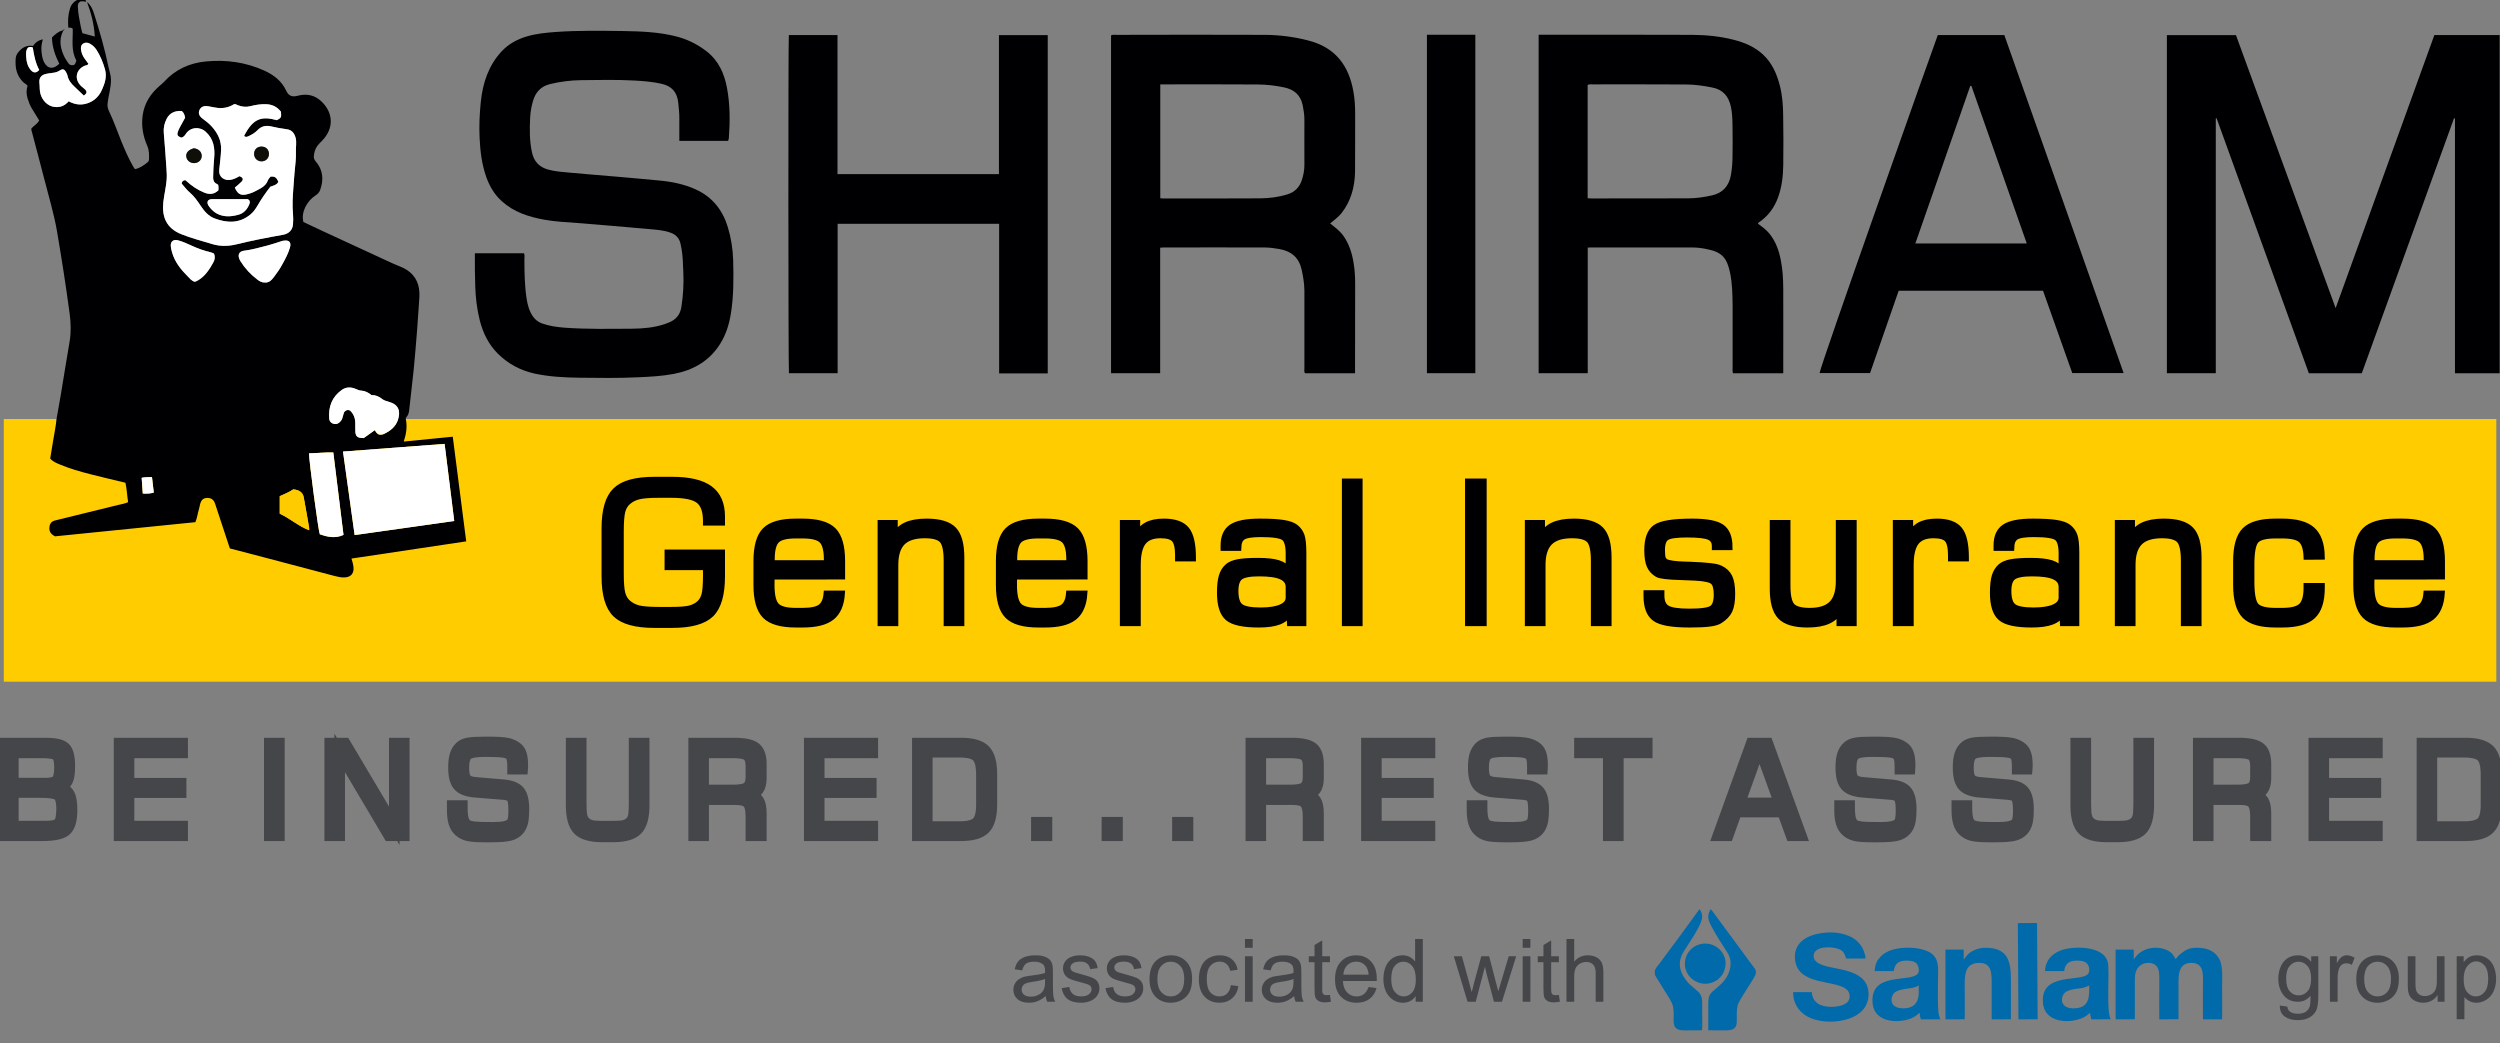 <svg width="139" height="58" viewBox="0 0 139 58" fill="none" xmlns="http://www.w3.org/2000/svg">
<rect x="0" y="0" width="139" height="58" fill="#808080" stroke="none"/>
<g clip-path="url(#clip0_169_9780)">
<path d="M138.795 23.298H0.211V37.903H138.795V23.298Z" fill="#FFCC00"/>
<path d="M138.98 20.755H136.496V6.592C136.478 6.586 136.461 6.581 136.444 6.575C134.732 11.303 133.026 16.026 131.315 20.755H128.373C126.667 16.032 124.955 11.303 123.243 6.575C123.226 6.581 123.215 6.581 123.198 6.586V20.749H120.479V1.955H124.32C126.157 6.987 127.995 12.03 129.861 17.131C131.698 12.036 133.525 6.999 135.351 1.949H138.98V20.755Z" fill="#000003"/>
<path d="M26.403 14.08H29.132C29.184 14.189 29.156 14.309 29.156 14.429C29.158 15.156 29.17 15.877 29.278 16.599C29.334 16.959 29.427 17.309 29.642 17.612C29.768 17.784 29.933 17.91 30.139 17.984C30.541 18.128 30.959 18.184 31.382 18.219C32.631 18.31 33.883 18.282 35.133 18.276C35.746 18.27 36.359 18.219 36.948 18.024C37.034 17.995 37.115 17.956 37.199 17.927C37.589 17.772 37.82 17.486 37.883 17.074C37.987 16.416 38.026 15.758 37.991 15.087C37.97 14.664 37.969 14.24 37.891 13.822C37.873 13.725 37.855 13.628 37.832 13.531C37.756 13.221 37.563 13.032 37.261 12.929C36.853 12.787 36.431 12.769 36.011 12.729C34.7 12.614 33.389 12.5 32.077 12.397C31.465 12.351 30.852 12.323 30.249 12.213C29.39 12.054 28.572 11.796 27.903 11.189C27.496 10.823 27.227 10.37 27.045 9.866C26.792 9.157 26.701 8.424 26.666 7.674C26.635 6.999 26.663 6.329 26.733 5.659C26.842 4.612 27.158 3.65 27.886 2.86C28.271 2.448 28.752 2.184 29.294 2.024C29.817 1.87 30.355 1.818 30.896 1.778C32.156 1.687 33.419 1.709 34.679 1.726C35.633 1.743 36.591 1.778 37.525 2.007C38.169 2.161 38.753 2.442 39.278 2.848C39.956 3.369 40.275 4.096 40.425 4.909C40.594 5.825 40.592 6.752 40.524 7.68C40.521 7.726 40.499 7.772 40.482 7.834H37.771C37.771 7.416 37.767 7.004 37.771 6.592C37.775 6.301 37.74 6.014 37.712 5.722C37.655 5.138 37.364 4.789 36.779 4.658C36.294 4.548 35.804 4.508 35.313 4.48C34.316 4.423 33.315 4.445 32.316 4.457C31.733 4.463 31.157 4.537 30.585 4.674C30.065 4.801 29.777 5.127 29.633 5.619C29.546 5.923 29.491 6.226 29.476 6.541C29.444 7.182 29.439 7.828 29.576 8.464C29.684 8.974 29.971 9.283 30.465 9.426C30.874 9.54 31.297 9.563 31.717 9.603C32.588 9.683 33.459 9.752 34.331 9.826C35.092 9.889 35.851 9.964 36.611 10.033C37.327 10.096 38.026 10.233 38.682 10.531C39.601 10.948 40.175 11.67 40.466 12.626C40.648 13.227 40.747 13.845 40.764 14.47C40.791 15.477 40.796 16.485 40.629 17.48C40.531 18.064 40.357 18.614 40.042 19.117C39.442 20.074 38.544 20.583 37.461 20.789C36.799 20.915 36.126 20.949 35.453 20.978C34.373 21.03 33.292 21.012 32.212 21.001C31.389 20.989 30.565 20.949 29.755 20.778C28.957 20.606 28.261 20.239 27.684 19.667C27.163 19.152 26.852 18.511 26.674 17.806C26.519 17.194 26.445 16.564 26.424 15.929C26.404 15.322 26.398 14.721 26.403 14.08Z" fill="#000003"/>
<path d="M88.273 11.023C88.364 11.028 88.422 11.034 88.479 11.034C90.271 11.034 92.056 11.034 93.849 11.028C94.289 11.028 94.73 10.965 95.165 10.868C95.783 10.736 96.132 10.348 96.241 9.723C96.293 9.414 96.321 9.105 96.327 8.796C96.338 8.178 96.338 7.565 96.327 6.947C96.321 6.604 96.31 6.26 96.236 5.928C96.11 5.355 95.8 4.977 95.188 4.863C94.707 4.766 94.215 4.697 93.722 4.697C91.988 4.686 90.248 4.691 88.513 4.691C88.433 4.691 88.347 4.668 88.273 4.732V11.023ZM85.548 1.932H85.88C88.622 1.932 91.358 1.926 94.094 1.938C94.873 1.944 95.64 2.018 96.396 2.213C96.997 2.367 97.558 2.602 98.022 3.031C98.537 3.512 98.8 4.125 98.966 4.789C99.098 5.315 99.138 5.859 99.144 6.403C99.161 7.331 99.161 8.257 99.149 9.191C99.138 9.803 99.069 10.416 98.851 11C98.657 11.521 98.348 11.956 97.901 12.287C97.862 12.316 97.815 12.345 97.775 12.379C97.764 12.391 97.752 12.408 97.741 12.431C97.953 12.597 98.176 12.751 98.353 12.958C98.737 13.416 98.92 13.954 99.023 14.521C99.121 15.024 99.144 15.539 99.149 16.049C99.155 17.514 99.149 18.98 99.149 20.445V20.754H96.356C96.316 20.646 96.333 20.543 96.333 20.445C96.333 19.289 96.338 18.138 96.333 16.987C96.327 16.375 96.316 15.757 96.19 15.156C96.012 14.332 95.749 14.005 94.844 13.839C94.587 13.788 94.324 13.759 94.066 13.759H88.485C88.427 13.759 88.364 13.765 88.278 13.765V20.749H85.548V1.932Z" fill="#000003"/>
<path d="M64.511 4.691V11.023C64.58 11.028 64.631 11.034 64.677 11.034C66.48 11.034 68.278 11.04 70.075 11.028C70.579 11.023 71.077 10.96 71.569 10.811C71.987 10.685 72.256 10.41 72.388 9.998C72.474 9.729 72.525 9.454 72.525 9.168C72.525 8.326 72.519 7.491 72.525 6.649C72.525 6.374 72.479 6.111 72.428 5.842C72.307 5.287 71.964 4.984 71.415 4.863C70.911 4.754 70.401 4.697 69.886 4.697C68.249 4.685 66.612 4.691 64.975 4.691H64.511ZM75.341 20.754H72.559C72.496 20.669 72.525 20.577 72.525 20.485V16.152C72.519 15.757 72.456 15.373 72.371 14.99C72.222 14.325 71.803 13.971 71.157 13.851C70.871 13.799 70.579 13.759 70.287 13.759C68.426 13.753 66.566 13.759 64.711 13.759C64.648 13.759 64.591 13.765 64.505 13.771V20.749H61.774V1.967C61.883 1.915 61.986 1.938 62.083 1.938C64.837 1.932 67.585 1.926 70.333 1.938C71.145 1.944 71.953 2.046 72.748 2.253C74.237 2.636 74.998 3.638 75.25 5.098C75.325 5.504 75.347 5.916 75.347 6.329C75.341 7.399 75.353 8.47 75.341 9.546C75.325 10.387 75.118 11.177 74.586 11.853C74.409 12.076 74.174 12.236 73.956 12.425C74.231 12.643 74.506 12.843 74.706 13.13C75.004 13.564 75.164 14.051 75.25 14.56C75.325 14.967 75.347 15.379 75.347 15.791C75.341 17.331 75.341 18.865 75.341 20.399V20.754Z" fill="#000003"/>
<path d="M58.254 20.76H55.552V12.442H46.572V20.749H43.865C43.828 20.497 43.822 2.287 43.859 1.949H46.565V9.683H55.541V1.955H58.254V20.76Z" fill="#000003"/>
<path d="M106.494 13.536H112.688C111.657 10.605 110.633 7.685 109.608 4.772C109.585 4.777 109.568 4.777 109.545 4.783C108.532 7.691 107.519 10.599 106.494 13.536ZM111.44 1.949C113.661 8.223 115.865 14.475 118.074 20.743H115.218C114.68 19.226 114.136 17.692 113.592 16.163H105.567C105.034 17.692 104.508 19.209 103.975 20.743H101.17C101.136 20.543 107.582 2.35 107.742 1.949H111.44Z" fill="#000003"/>
<path d="M79.337 1.932H82.028V20.749H79.337V1.932Z" fill="#000003"/>
<path d="M87.097 55.698V52.209H87.526V53.465C87.725 53.231 87.975 53.115 88.28 53.115C88.465 53.115 88.626 53.152 88.766 53.226C88.902 53.299 89 53.401 89.06 53.531C89.119 53.661 89.148 53.85 89.148 54.097V55.698H88.72V54.099C88.72 53.885 88.674 53.729 88.581 53.632C88.489 53.534 88.358 53.486 88.19 53.486C88.064 53.486 87.945 53.518 87.834 53.584C87.723 53.65 87.645 53.738 87.597 53.852C87.549 53.964 87.526 54.119 87.526 54.317V55.698H87.097ZM86.673 55.316L86.732 55.694C86.611 55.719 86.504 55.731 86.409 55.731C86.254 55.731 86.133 55.707 86.048 55.658C85.962 55.608 85.902 55.544 85.867 55.464C85.833 55.384 85.816 55.214 85.816 54.958V53.5H85.499V53.169H85.816V52.543L86.245 52.286V53.169H86.673V53.5H86.245V54.982C86.245 55.104 86.252 55.183 86.268 55.218C86.282 55.252 86.306 55.28 86.34 55.302C86.374 55.322 86.423 55.333 86.487 55.333C86.533 55.333 86.596 55.326 86.673 55.316ZM84.66 55.698V53.169H85.089V55.698H84.66ZM84.66 52.696V52.209H85.089V52.696H84.66ZM81.596 55.698L80.832 53.169H81.281L81.685 54.628L81.827 55.172C81.833 55.144 81.876 54.971 81.957 54.65L82.358 53.169H82.797L83.178 54.637L83.303 55.118L83.449 54.631L83.885 53.169H84.301L83.508 55.698H83.064L82.663 54.185L82.562 53.752L82.05 55.698H81.596ZM77.354 54.437C77.354 54.76 77.423 55.001 77.56 55.161C77.697 55.32 77.859 55.401 78.045 55.401C78.232 55.401 78.391 55.325 78.523 55.172C78.654 55.019 78.72 54.785 78.72 54.473C78.72 54.128 78.653 53.875 78.518 53.713C78.386 53.551 78.22 53.47 78.025 53.47C77.835 53.47 77.675 53.548 77.547 53.703C77.419 53.858 77.354 54.103 77.354 54.437ZM78.71 55.698V55.377C78.549 55.626 78.314 55.752 78.004 55.752C77.801 55.752 77.617 55.697 77.448 55.585C77.279 55.475 77.149 55.319 77.055 55.122C76.963 54.922 76.916 54.694 76.916 54.436C76.916 54.184 76.959 53.956 77.042 53.751C77.127 53.546 77.253 53.388 77.42 53.279C77.588 53.17 77.776 53.115 77.983 53.115C78.136 53.115 78.272 53.148 78.39 53.212C78.509 53.276 78.606 53.36 78.68 53.463V52.209H79.109V55.698H78.71ZM74.689 54.193H76.097C76.078 53.979 76.024 53.82 75.935 53.713C75.8 53.549 75.623 53.466 75.406 53.466C75.21 53.466 75.045 53.531 74.91 53.663C74.778 53.795 74.703 53.971 74.689 54.193ZM76.093 54.878L76.535 54.937C76.467 55.195 76.338 55.396 76.149 55.537C75.961 55.679 75.72 55.752 75.428 55.752C75.059 55.752 74.767 55.638 74.55 55.41C74.334 55.184 74.227 54.864 74.227 54.455C74.227 54.031 74.334 53.7 74.554 53.467C74.771 53.232 75.056 53.115 75.404 53.115C75.74 53.115 76.016 53.23 76.23 53.459C76.443 53.69 76.55 54.013 76.55 54.429C76.55 54.455 76.55 54.493 76.547 54.544H74.665C74.68 54.82 74.758 55.033 74.899 55.179C75.041 55.326 75.217 55.401 75.428 55.401C75.584 55.401 75.718 55.359 75.829 55.276C75.939 55.194 76.028 55.061 76.093 54.878ZM73.944 55.316L74.002 55.694C73.882 55.719 73.774 55.731 73.679 55.731C73.525 55.731 73.404 55.707 73.319 55.658C73.233 55.608 73.173 55.544 73.138 55.464C73.103 55.384 73.087 55.214 73.087 54.958V53.5H72.769V53.169H73.087V52.543L73.516 52.286V53.169H73.944V53.5H73.516V54.982C73.516 55.104 73.522 55.183 73.538 55.218C73.552 55.252 73.576 55.28 73.611 55.302C73.645 55.322 73.694 55.333 73.757 55.333C73.804 55.333 73.866 55.326 73.944 55.316ZM71.92 54.431C71.765 54.494 71.531 54.548 71.22 54.591C71.042 54.617 70.917 54.645 70.844 54.677C70.771 54.709 70.714 54.755 70.675 54.815C70.635 54.876 70.615 54.943 70.615 55.017C70.615 55.131 70.658 55.226 70.744 55.302C70.832 55.377 70.959 55.415 71.125 55.415C71.29 55.415 71.436 55.379 71.566 55.307C71.694 55.236 71.79 55.137 71.85 55.013C71.895 54.917 71.918 54.774 71.918 54.586L71.92 54.431ZM71.955 55.381C71.796 55.517 71.642 55.612 71.495 55.668C71.348 55.724 71.191 55.752 71.022 55.752C70.744 55.752 70.53 55.683 70.381 55.548C70.231 55.414 70.156 55.24 70.156 55.031C70.156 54.906 70.185 54.794 70.241 54.692C70.298 54.589 70.372 54.507 70.463 54.447C70.555 54.384 70.657 54.337 70.772 54.306C70.856 54.283 70.984 54.263 71.154 54.242C71.499 54.201 71.755 54.152 71.918 54.094C71.92 54.035 71.92 53.999 71.92 53.983C71.92 53.809 71.881 53.687 71.799 53.615C71.689 53.518 71.526 53.47 71.309 53.47C71.108 53.47 70.959 53.506 70.863 53.577C70.766 53.648 70.695 53.773 70.649 53.953L70.231 53.894C70.268 53.716 70.331 53.57 70.419 53.459C70.506 53.35 70.633 53.265 70.798 53.204C70.964 53.146 71.156 53.115 71.373 53.115C71.59 53.115 71.766 53.139 71.901 53.191C72.036 53.242 72.136 53.307 72.199 53.383C72.263 53.46 72.307 53.558 72.333 53.675C72.347 53.748 72.355 53.88 72.355 54.069V54.638C72.355 55.036 72.364 55.286 72.381 55.392C72.398 55.499 72.434 55.601 72.485 55.698H72.037C71.994 55.608 71.967 55.502 71.955 55.381ZM69.221 55.698V53.169H69.65V55.698H69.221ZM69.221 52.696V52.209H69.65V52.696H69.221ZM68.435 54.772L68.855 54.831C68.808 55.118 68.692 55.343 68.502 55.507C68.314 55.67 68.08 55.752 67.805 55.752C67.46 55.752 67.182 55.638 66.972 55.413C66.761 55.186 66.657 54.864 66.657 54.443C66.657 54.17 66.703 53.933 66.792 53.728C66.882 53.524 67.02 53.37 67.206 53.269C67.389 53.166 67.59 53.115 67.808 53.115C68.081 53.115 68.306 53.184 68.48 53.323C68.655 53.462 68.767 53.66 68.815 53.915L68.401 53.978C68.361 53.808 68.292 53.68 68.19 53.595C68.09 53.509 67.967 53.466 67.825 53.466C67.609 53.466 67.433 53.543 67.298 53.698C67.163 53.852 67.095 54.097 67.095 54.431C67.095 54.771 67.16 55.017 67.291 55.17C67.421 55.323 67.591 55.401 67.8 55.401C67.969 55.401 68.109 55.349 68.221 55.246C68.334 55.143 68.405 54.985 68.435 54.772ZM64.351 54.434C64.351 54.758 64.422 54.999 64.563 55.159C64.705 55.32 64.884 55.401 65.098 55.401C65.311 55.401 65.488 55.32 65.631 55.159C65.772 54.997 65.843 54.751 65.843 54.42C65.843 54.108 65.771 53.872 65.629 53.712C65.487 53.551 65.31 53.47 65.098 53.47C64.884 53.47 64.705 53.551 64.563 53.711C64.422 53.87 64.351 54.112 64.351 54.434ZM63.913 54.433C63.913 53.966 64.043 53.62 64.303 53.395C64.521 53.208 64.785 53.115 65.098 53.115C65.445 53.115 65.729 53.229 65.951 53.456C66.171 53.682 66.281 53.997 66.281 54.397C66.281 54.723 66.232 54.977 66.135 55.164C66.037 55.349 65.895 55.494 65.709 55.597C65.522 55.7 65.318 55.752 65.098 55.752C64.745 55.752 64.459 55.638 64.24 55.412C64.022 55.185 63.913 54.858 63.913 54.433ZM61.466 54.942L61.89 54.874C61.914 55.044 61.98 55.174 62.089 55.265C62.197 55.355 62.351 55.401 62.545 55.401C62.742 55.401 62.889 55.361 62.984 55.28C63.08 55.201 63.128 55.106 63.128 54.998C63.128 54.901 63.085 54.826 63 54.771C62.939 54.733 62.793 54.684 62.56 54.625C62.248 54.545 62.03 54.477 61.909 54.42C61.788 54.361 61.696 54.282 61.633 54.181C61.572 54.079 61.539 53.965 61.539 53.841C61.539 53.729 61.565 53.625 61.617 53.529C61.669 53.434 61.738 53.354 61.826 53.291C61.894 53.242 61.984 53.201 62.099 53.166C62.215 53.133 62.337 53.115 62.468 53.115C62.666 53.115 62.841 53.143 62.989 53.201C63.14 53.258 63.251 53.336 63.322 53.434C63.393 53.531 63.442 53.663 63.468 53.827L63.05 53.885C63.031 53.753 62.976 53.65 62.885 53.577C62.794 53.502 62.666 53.466 62.5 53.466C62.303 53.466 62.163 53.499 62.079 53.564C61.995 53.628 61.953 53.705 61.953 53.791C61.953 53.846 61.97 53.898 62.005 53.942C62.041 53.988 62.095 54.026 62.169 54.056C62.212 54.072 62.337 54.108 62.547 54.165C62.849 54.245 63.06 54.312 63.181 54.364C63.301 54.414 63.395 54.491 63.464 54.588C63.532 54.686 63.566 54.808 63.566 54.954C63.566 55.095 63.524 55.229 63.441 55.355C63.358 55.482 63.237 55.579 63.08 55.648C62.923 55.717 62.745 55.752 62.547 55.752C62.219 55.752 61.968 55.683 61.795 55.548C61.624 55.412 61.514 55.209 61.466 54.942ZM59.029 54.942L59.453 54.874C59.477 55.044 59.543 55.174 59.652 55.265C59.761 55.355 59.914 55.401 60.108 55.401C60.306 55.401 60.452 55.361 60.547 55.28C60.643 55.201 60.691 55.106 60.691 54.998C60.691 54.901 60.648 54.826 60.563 54.771C60.502 54.733 60.356 54.684 60.123 54.625C59.811 54.545 59.593 54.477 59.472 54.42C59.351 54.361 59.259 54.282 59.197 54.181C59.134 54.079 59.102 53.965 59.102 53.841C59.102 53.729 59.129 53.625 59.18 53.529C59.231 53.434 59.301 53.354 59.389 53.291C59.457 53.242 59.547 53.201 59.661 53.166C59.778 53.133 59.9 53.115 60.031 53.115C60.229 53.115 60.404 53.143 60.552 53.201C60.703 53.258 60.813 53.336 60.885 53.434C60.956 53.531 61.005 53.663 61.031 53.827L60.613 53.885C60.594 53.753 60.539 53.65 60.448 53.577C60.357 53.502 60.229 53.466 60.062 53.466C59.866 53.466 59.726 53.499 59.642 53.564C59.558 53.628 59.516 53.705 59.516 53.791C59.516 53.846 59.533 53.898 59.568 53.942C59.604 53.988 59.657 54.026 59.732 54.056C59.775 54.072 59.901 54.108 60.11 54.165C60.412 54.245 60.623 54.312 60.744 54.364C60.863 54.414 60.958 54.491 61.027 54.588C61.095 54.686 61.129 54.808 61.129 54.954C61.129 55.095 61.087 55.229 61.004 55.355C60.921 55.482 60.8 55.579 60.643 55.648C60.486 55.717 60.308 55.752 60.11 55.752C59.782 55.752 59.531 55.683 59.358 55.548C59.187 55.412 59.077 55.209 59.029 54.942ZM58.107 54.431C57.951 54.494 57.718 54.548 57.406 54.591C57.229 54.617 57.103 54.645 57.03 54.677C56.958 54.709 56.901 54.755 56.862 54.815C56.822 54.876 56.802 54.943 56.802 55.017C56.802 55.131 56.845 55.226 56.931 55.302C57.018 55.377 57.145 55.415 57.312 55.415C57.477 55.415 57.623 55.379 57.752 55.307C57.88 55.236 57.976 55.137 58.037 55.013C58.082 54.917 58.105 54.774 58.105 54.586L58.107 54.431ZM58.142 55.381C57.982 55.517 57.829 55.612 57.682 55.668C57.535 55.724 57.377 55.752 57.209 55.752C56.931 55.752 56.717 55.683 56.568 55.548C56.418 55.414 56.343 55.24 56.343 55.031C56.343 54.906 56.372 54.794 56.428 54.692C56.484 54.589 56.559 54.507 56.65 54.447C56.742 54.384 56.844 54.337 56.959 54.306C57.043 54.283 57.17 54.263 57.341 54.242C57.685 54.201 57.942 54.152 58.105 54.094C58.107 54.035 58.107 53.999 58.107 53.983C58.107 53.809 58.067 53.687 57.986 53.615C57.876 53.518 57.713 53.47 57.496 53.47C57.295 53.47 57.145 53.506 57.049 53.577C56.953 53.648 56.882 53.773 56.835 53.953L56.417 53.894C56.454 53.716 56.518 53.57 56.605 53.459C56.693 53.35 56.82 53.265 56.985 53.204C57.15 53.146 57.343 53.115 57.56 53.115C57.776 53.115 57.953 53.139 58.088 53.191C58.223 53.242 58.322 53.307 58.386 53.383C58.449 53.46 58.494 53.558 58.52 53.675C58.533 53.748 58.542 53.88 58.542 54.069V54.638C58.542 55.036 58.55 55.286 58.568 55.392C58.585 55.499 58.62 55.601 58.672 55.698H58.224C58.181 55.608 58.154 55.502 58.142 55.381Z" fill="#454649"/>
<path d="M136.98 54.448C136.98 54.773 137.046 55.013 137.177 55.167C137.308 55.323 137.468 55.4 137.654 55.4C137.845 55.4 138.006 55.32 138.142 55.158C138.277 54.998 138.344 54.75 138.344 54.413C138.344 54.092 138.278 53.851 138.146 53.69C138.014 53.531 137.857 53.451 137.674 53.451C137.492 53.451 137.33 53.536 137.191 53.706C137.05 53.877 136.98 54.124 136.98 54.448ZM136.591 56.667V53.168H136.98V53.501C137.072 53.372 137.177 53.276 137.291 53.211C137.408 53.148 137.548 53.115 137.713 53.115C137.929 53.115 138.119 53.171 138.284 53.281C138.448 53.392 138.573 53.549 138.656 53.75C138.741 53.953 138.784 54.173 138.784 54.414C138.784 54.671 138.737 54.903 138.645 55.111C138.551 55.318 138.417 55.476 138.24 55.586C138.064 55.697 137.877 55.752 137.683 55.752C137.54 55.752 137.411 55.721 137.299 55.66C137.185 55.6 137.093 55.525 137.02 55.434V56.667H136.591ZM135.533 55.698V55.322C135.336 55.608 135.069 55.752 134.733 55.752C134.584 55.752 134.445 55.723 134.316 55.666C134.186 55.608 134.091 55.537 134.028 55.451C133.966 55.364 133.922 55.258 133.896 55.134C133.88 55.049 133.871 54.916 133.871 54.734V53.168H134.299V54.568C134.299 54.791 134.308 54.942 134.325 55.02C134.353 55.132 134.409 55.219 134.497 55.284C134.584 55.348 134.691 55.381 134.82 55.381C134.948 55.381 135.068 55.348 135.18 55.282C135.292 55.217 135.372 55.127 135.419 55.014C135.465 54.901 135.488 54.736 135.488 54.52V53.168H135.917V55.698H135.533ZM131.448 54.434C131.448 54.758 131.518 54.999 131.66 55.158C131.802 55.32 131.981 55.4 132.195 55.4C132.408 55.4 132.586 55.32 132.728 55.158C132.869 54.997 132.94 54.75 132.94 54.419C132.94 54.108 132.868 53.871 132.726 53.712C132.584 53.551 132.407 53.47 132.195 53.47C131.981 53.47 131.802 53.551 131.66 53.711C131.518 53.87 131.448 54.112 131.448 54.434ZM131.009 54.433C131.009 53.966 131.14 53.62 131.4 53.394C131.618 53.208 131.882 53.115 132.195 53.115C132.542 53.115 132.826 53.228 133.048 53.456C133.268 53.682 133.378 53.997 133.378 54.397C133.378 54.723 133.329 54.976 133.232 55.164C133.134 55.349 132.993 55.494 132.805 55.597C132.619 55.7 132.415 55.752 132.195 55.752C131.842 55.752 131.555 55.637 131.338 55.411C131.118 55.185 131.009 54.858 131.009 54.433ZM129.543 55.698V53.168H129.928V53.556C130.026 53.377 130.117 53.258 130.201 53.201C130.285 53.143 130.376 53.115 130.476 53.115C130.62 53.115 130.768 53.16 130.917 53.251L130.764 53.646C130.661 53.587 130.557 53.559 130.452 53.559C130.359 53.559 130.275 53.586 130.201 53.643C130.128 53.699 130.076 53.777 130.043 53.877C129.995 54.028 129.972 54.194 129.972 54.377V55.698H129.543ZM127.11 54.389C127.11 54.72 127.176 54.962 127.308 55.113C127.44 55.265 127.605 55.342 127.803 55.342C128 55.342 128.166 55.266 128.3 55.115C128.432 54.964 128.498 54.727 128.498 54.404C128.498 54.095 128.43 53.862 128.292 53.705C128.156 53.549 127.989 53.47 127.796 53.47C127.605 53.47 127.443 53.548 127.31 53.702C127.176 53.857 127.11 54.086 127.11 54.389ZM126.759 55.907L127.174 55.966C127.191 56.094 127.239 56.187 127.319 56.246C127.426 56.325 127.57 56.364 127.755 56.364C127.953 56.364 128.107 56.325 128.214 56.246C128.322 56.168 128.395 56.057 128.434 55.914C128.455 55.828 128.466 55.645 128.465 55.366C128.276 55.587 128.045 55.698 127.764 55.698C127.417 55.698 127.148 55.573 126.957 55.322C126.766 55.071 126.672 54.77 126.672 54.421C126.672 54.18 126.715 53.958 126.803 53.753C126.889 53.549 127.016 53.392 127.181 53.281C127.348 53.171 127.543 53.115 127.767 53.115C128.065 53.115 128.31 53.236 128.503 53.481V53.168H128.898V55.352C128.898 55.746 128.859 56.024 128.778 56.188C128.698 56.352 128.571 56.483 128.398 56.578C128.224 56.672 128.011 56.72 127.757 56.72C127.457 56.72 127.213 56.653 127.028 56.518C126.842 56.383 126.752 56.179 126.759 55.907Z" fill="#454649"/>
<path d="M133.206 34.717C132.393 34.717 131.825 34.555 131.5 34.23C131.178 33.908 131.016 33.338 131.016 32.524V31.206C131.016 30.388 131.177 29.819 131.499 29.494C131.82 29.17 132.386 29.008 133.195 29.008H133.573C134.386 29.008 134.955 29.17 135.279 29.494C135.604 29.819 135.766 30.388 135.766 31.206V32.046L131.852 32.051C131.849 32.107 131.847 32.171 131.845 32.237C131.843 32.306 131.841 32.401 131.841 32.524C131.841 33.099 131.931 33.482 132.111 33.677C132.289 33.873 132.65 33.971 133.195 33.971H133.573C134.058 33.971 134.395 33.899 134.585 33.757C134.774 33.614 134.885 33.365 134.914 33.009H135.756C135.715 33.612 135.525 34.047 135.186 34.316C134.848 34.584 134.313 34.717 133.582 34.717H133.206V34.717ZM131.852 31.322H134.931V31.105C134.931 30.585 134.839 30.232 134.657 30.044C134.474 29.858 134.113 29.765 133.573 29.765H133.195C132.658 29.765 132.299 29.858 132.119 30.044C131.942 30.232 131.852 30.585 131.852 31.105V31.322V31.322ZM126.525 34.717C125.712 34.717 125.144 34.555 124.82 34.23C124.498 33.906 124.335 33.338 124.335 32.524V31.206C124.335 30.39 124.495 29.819 124.818 29.494C125.139 29.17 125.705 29.008 126.515 29.008H126.892C127.661 29.008 128.214 29.159 128.554 29.46C128.895 29.761 129.071 30.255 129.085 30.943L128.25 30.949C128.232 30.498 128.133 30.188 127.95 30.019C127.768 29.849 127.414 29.765 126.892 29.765H126.515C125.959 29.765 125.598 29.86 125.427 30.049C125.256 30.24 125.171 30.687 125.171 31.39V32.34C125.171 33.046 125.257 33.495 125.428 33.686C125.601 33.876 125.963 33.971 126.515 33.971H126.892C127.421 33.971 127.781 33.879 127.967 33.693C128.156 33.509 128.25 33.171 128.25 32.683V32.587H129.085V32.693C129.085 33.418 128.917 33.937 128.581 34.248C128.244 34.56 127.685 34.717 126.9 34.717H126.525V34.717ZM117.758 34.641V29.084H118.531V29.844C118.663 29.558 118.873 29.347 119.162 29.211C119.451 29.076 119.831 29.008 120.308 29.008C121.02 29.008 121.519 29.156 121.805 29.45C122.091 29.743 122.233 30.26 122.233 30.999V34.641H121.43V31.174C121.43 30.594 121.346 30.212 121.179 30.028C121.011 29.846 120.687 29.754 120.206 29.754C119.636 29.754 119.222 29.887 118.957 30.152C118.695 30.419 118.563 30.837 118.563 31.412V34.641H117.758V34.641ZM114.673 34.056C114.549 34.288 114.352 34.456 114.082 34.56C113.81 34.665 113.436 34.717 112.957 34.717C112.107 34.717 111.535 34.593 111.247 34.344C110.957 34.095 110.813 33.634 110.813 32.956C110.813 32.565 110.846 32.259 110.913 32.037C110.98 31.816 111.091 31.637 111.247 31.503C111.377 31.39 111.569 31.311 111.823 31.264C112.077 31.216 112.44 31.192 112.917 31.192C113.408 31.192 113.785 31.233 114.045 31.316C114.306 31.399 114.502 31.536 114.632 31.731V30.772C114.632 30.318 114.545 30.024 114.374 29.889C114.202 29.756 113.769 29.689 113.079 29.689C112.576 29.689 112.241 29.743 112.075 29.851C111.911 29.958 111.825 30.159 111.818 30.456H111.014V30.329C111.014 29.853 111.163 29.514 111.465 29.312C111.767 29.109 112.287 29.008 113.024 29.008C113.599 29.008 114.036 29.033 114.336 29.082C114.636 29.13 114.858 29.209 115.002 29.32C115.161 29.446 115.272 29.602 115.337 29.79C115.403 29.975 115.436 30.296 115.436 30.75V34.641H114.704L114.673 34.056V34.056ZM114.632 33.225V32.639C114.632 32.374 114.5 32.181 114.237 32.059C113.974 31.934 113.554 31.873 112.98 31.873C112.454 31.873 112.101 31.942 111.925 32.077C111.748 32.212 111.659 32.471 111.659 32.855C111.659 33.293 111.753 33.584 111.941 33.729C112.128 33.876 112.504 33.949 113.068 33.949C113.574 33.949 113.96 33.886 114.229 33.761C114.498 33.638 114.632 33.457 114.632 33.225V33.225ZM105.414 34.641V29.084H106.197V29.844C106.311 29.554 106.488 29.343 106.729 29.209C106.971 29.074 107.29 29.008 107.69 29.008C108.282 29.008 108.699 29.154 108.936 29.446C109.176 29.739 109.297 30.257 109.297 30.999V31.042H108.482V30.879C108.482 30.435 108.413 30.136 108.275 29.983C108.138 29.829 107.879 29.754 107.496 29.754C107.05 29.754 106.727 29.884 106.528 30.141C106.329 30.401 106.228 30.824 106.228 31.412V34.641H105.414V34.641ZM103.058 29.084V34.641H102.284V33.886C102.157 34.169 101.947 34.378 101.654 34.513C101.362 34.649 100.976 34.717 100.496 34.717C99.786 34.717 99.288 34.569 99.001 34.276C98.715 33.982 98.572 33.466 98.572 32.731V29.084H99.376V32.556C99.376 33.133 99.461 33.513 99.63 33.697C99.798 33.879 100.128 33.971 100.616 33.971C101.18 33.971 101.593 33.839 101.854 33.574C102.113 33.312 102.244 32.893 102.244 32.318V29.084H103.058V29.084ZM91.552 32.987H92.368V33.113C92.368 33.455 92.472 33.691 92.677 33.821C92.884 33.949 93.299 34.014 93.922 34.014C94.621 34.014 95.051 33.949 95.213 33.818C95.376 33.688 95.457 33.436 95.457 33.063C95.457 32.7 95.39 32.457 95.257 32.337C95.126 32.214 94.793 32.14 94.264 32.111C94.067 32.1 93.803 32.089 93.469 32.079C92.74 32.059 92.306 32.006 92.168 31.927C91.962 31.81 91.814 31.651 91.727 31.451C91.639 31.252 91.595 30.963 91.595 30.587C91.595 29.97 91.749 29.554 92.055 29.336C92.36 29.118 93.036 29.008 94.08 29.008C94.889 29.008 95.435 29.113 95.723 29.32C96.01 29.526 96.155 29.892 96.155 30.413H95.351V30.361C95.351 30.114 95.246 29.945 95.039 29.851C94.829 29.758 94.415 29.711 93.796 29.711C93.194 29.711 92.814 29.766 92.648 29.88C92.482 29.992 92.399 30.228 92.399 30.587C92.399 30.804 92.415 30.956 92.445 31.044C92.477 31.132 92.532 31.199 92.611 31.244C92.773 31.332 93.131 31.383 93.686 31.397C93.827 31.401 93.936 31.404 94.013 31.408C94.468 31.426 94.824 31.45 95.083 31.481C95.342 31.509 95.525 31.551 95.637 31.605C95.878 31.716 96.049 31.879 96.151 32.089C96.252 32.302 96.303 32.608 96.303 33.01C96.303 33.418 96.253 33.729 96.153 33.94C96.052 34.151 95.875 34.338 95.615 34.501C95.499 34.578 95.306 34.634 95.042 34.667C94.776 34.701 94.407 34.717 93.935 34.717C92.971 34.717 92.332 34.604 92.02 34.376C91.708 34.147 91.552 33.735 91.552 33.134V32.987V32.987ZM84.955 34.641V29.084H85.727V29.844C85.859 29.558 86.069 29.347 86.358 29.211C86.647 29.076 87.028 29.008 87.505 29.008C88.217 29.008 88.715 29.156 89.001 29.45C89.287 29.743 89.43 30.26 89.43 30.999V34.641H88.626V31.174C88.626 30.594 88.543 30.212 88.375 30.028C88.208 29.846 87.884 29.754 87.402 29.754C86.833 29.754 86.418 29.887 86.154 30.152C85.891 30.419 85.759 30.837 85.759 31.412V34.641H84.955V34.641ZM81.629 34.641V26.781H82.486V34.641H81.629ZM74.782 34.641V26.781H75.587V34.641H74.782ZM71.697 34.056C71.573 34.288 71.376 34.456 71.106 34.56C70.834 34.665 70.46 34.717 69.981 34.717C69.131 34.717 68.56 34.593 68.271 34.344C67.982 34.095 67.837 33.634 67.837 32.956C67.837 32.565 67.87 32.259 67.938 32.037C68.004 31.816 68.115 31.637 68.271 31.503C68.401 31.39 68.593 31.311 68.847 31.264C69.101 31.216 69.465 31.192 69.941 31.192C70.432 31.192 70.81 31.233 71.069 31.316C71.33 31.399 71.525 31.536 71.656 31.731V30.772C71.656 30.318 71.57 30.024 71.399 29.889C71.226 29.756 70.794 29.689 70.103 29.689C69.6 29.689 69.265 29.743 69.1 29.851C68.936 29.958 68.849 30.159 68.842 30.456H68.038V30.329C68.038 29.853 68.188 29.514 68.489 29.312C68.79 29.109 69.311 29.008 70.048 29.008C70.623 29.008 71.06 29.033 71.36 29.082C71.659 29.13 71.882 29.209 72.026 29.32C72.185 29.446 72.296 29.602 72.362 29.79C72.427 29.975 72.46 30.296 72.46 30.75V34.641H71.728L71.697 34.056V34.056ZM71.656 33.225V32.639C71.656 32.374 71.523 32.181 71.261 32.059C70.998 31.934 70.579 31.873 70.004 31.873C69.478 31.873 69.126 31.942 68.949 32.077C68.772 32.212 68.683 32.471 68.683 32.855C68.683 33.293 68.777 33.584 68.965 33.729C69.152 33.876 69.528 33.949 70.092 33.949C70.598 33.949 70.984 33.886 71.254 33.761C71.522 33.638 71.656 33.457 71.656 33.225V33.225ZM62.438 34.641V29.084H63.221V29.844C63.335 29.554 63.511 29.343 63.753 29.209C63.995 29.074 64.314 29.008 64.714 29.008C65.307 29.008 65.723 29.154 65.961 29.446C66.201 29.739 66.321 30.257 66.321 30.999V31.042H65.506V30.879C65.506 30.435 65.437 30.136 65.299 29.983C65.162 29.829 64.903 29.754 64.52 29.754C64.074 29.754 63.751 29.884 63.552 30.141C63.353 30.401 63.253 30.824 63.253 31.412V34.641H62.438V34.641ZM57.735 34.717C56.922 34.717 56.355 34.555 56.03 34.23C55.707 33.908 55.545 33.338 55.545 32.524V31.206C55.545 30.388 55.706 29.819 56.028 29.494C56.349 29.17 56.916 29.008 57.725 29.008H58.102C58.915 29.008 59.484 29.17 59.809 29.494C60.133 29.819 60.295 30.388 60.295 31.206V32.046L56.382 32.051C56.378 32.107 56.376 32.171 56.374 32.237C56.372 32.306 56.371 32.401 56.371 32.524C56.371 33.099 56.461 33.482 56.64 33.677C56.818 33.873 57.18 33.971 57.725 33.971H58.102C58.587 33.971 58.924 33.899 59.114 33.757C59.303 33.614 59.414 33.365 59.444 33.009H60.285C60.245 33.612 60.054 34.047 59.715 34.316C59.377 34.584 58.843 34.717 58.111 34.717H57.735V34.717ZM56.382 31.322H59.459V31.105C59.459 30.585 59.368 30.232 59.186 30.044C59.003 29.858 58.641 29.765 58.102 29.765H57.725C57.187 29.765 56.829 29.858 56.649 30.044C56.471 30.232 56.382 30.585 56.382 31.105V31.322V31.322ZM48.968 34.641V29.084H49.74V29.844C49.873 29.558 50.082 29.347 50.372 29.211C50.661 29.076 51.042 29.008 51.518 29.008C52.23 29.008 52.73 29.156 53.015 29.45C53.3 29.743 53.444 30.26 53.444 30.999V34.641H52.64V31.174C52.64 30.594 52.557 30.212 52.389 30.028C52.221 29.846 51.897 29.754 51.416 29.754C50.846 29.754 50.432 29.887 50.167 30.152C49.904 30.419 49.773 30.837 49.773 31.412V34.641H48.968V34.641ZM44.255 34.717C43.442 34.717 42.875 34.555 42.55 34.23C42.228 33.908 42.065 33.338 42.065 32.524V31.206C42.065 30.388 42.226 29.819 42.548 29.494C42.87 29.17 43.436 29.008 44.245 29.008H44.622C45.435 29.008 46.005 29.17 46.329 29.494C46.653 29.819 46.815 30.388 46.815 31.206V32.046L42.901 32.051C42.898 32.107 42.896 32.171 42.894 32.237C42.892 32.306 42.89 32.401 42.89 32.524C42.89 33.099 42.98 33.482 43.16 33.677C43.338 33.873 43.7 33.971 44.245 33.971H44.622C45.107 33.971 45.444 33.899 45.634 33.757C45.823 33.614 45.934 33.365 45.964 33.009H46.804C46.764 33.612 46.574 34.047 46.235 34.316C45.897 34.584 45.362 34.717 44.631 34.717H44.255V34.717ZM42.901 31.322H45.98V31.105C45.98 30.585 45.888 30.232 45.706 30.044C45.523 29.858 45.161 29.765 44.622 29.765H44.245C43.707 29.765 43.349 29.858 43.169 30.044C42.991 30.232 42.901 30.585 42.901 31.105V31.322V31.322ZM33.619 29.377C33.619 28.373 33.822 27.674 34.23 27.278C34.635 26.881 35.356 26.683 36.389 26.683H37.366C38.313 26.683 39.013 26.847 39.463 27.177C39.913 27.507 40.136 28.02 40.136 28.718V29.051H39.258V28.955C39.258 28.415 39.124 28.036 38.854 27.824C38.586 27.611 38.073 27.505 37.315 27.505H36.638C36.111 27.505 35.731 27.535 35.501 27.595C35.27 27.654 35.074 27.755 34.912 27.896C34.764 28.026 34.658 28.199 34.598 28.417C34.538 28.635 34.508 29.028 34.508 29.593V31.834C34.508 32.396 34.538 32.787 34.598 33.005C34.658 33.223 34.764 33.396 34.912 33.526C35.074 33.666 35.266 33.767 35.49 33.827C35.714 33.886 36.097 33.917 36.638 33.917H37.315C37.803 33.917 38.151 33.89 38.353 33.838C38.556 33.785 38.733 33.695 38.881 33.569C39.018 33.449 39.115 33.286 39.174 33.079C39.23 32.87 39.258 32.514 39.258 32.012V31.527H37.123V30.727H40.136V32.044C40.136 33.052 39.933 33.753 39.526 34.147C39.121 34.542 38.399 34.739 37.366 34.739H36.389C35.356 34.739 34.635 34.542 34.23 34.147C33.822 33.753 33.619 33.052 33.619 32.044V29.377V29.377Z" stroke="#000003" stroke-width="0.346" stroke-miterlimit="22.926"/>
<path d="M133.205 34.717C132.392 34.717 131.825 34.555 131.5 34.231C131.177 33.908 131.015 33.338 131.015 32.524V31.206C131.015 30.388 131.176 29.819 131.498 29.494C131.819 29.17 132.385 29.008 133.194 29.008H133.572C134.384 29.008 134.954 29.17 135.278 29.494C135.603 29.819 135.765 30.388 135.765 31.206V32.046L131.851 32.051C131.847 32.108 131.845 32.171 131.843 32.237C131.842 32.306 131.84 32.401 131.84 32.524C131.84 33.099 131.93 33.482 132.11 33.677C132.288 33.874 132.65 33.971 133.194 33.971H133.572C134.057 33.971 134.394 33.899 134.584 33.757C134.772 33.614 134.884 33.365 134.914 33.009H135.755C135.714 33.612 135.524 34.047 135.185 34.315C134.847 34.584 134.312 34.717 133.581 34.717H133.205ZM131.851 31.322H134.93V31.105C134.93 30.585 134.838 30.232 134.656 30.044C134.473 29.858 134.112 29.765 133.572 29.765H133.194C132.657 29.765 132.299 29.858 132.119 30.044C131.941 30.232 131.851 30.585 131.851 31.105V31.322ZM126.524 34.717C125.711 34.717 125.143 34.555 124.819 34.231C124.497 33.906 124.334 33.338 124.334 32.524V31.206C124.334 30.39 124.495 29.819 124.817 29.494C125.139 29.17 125.704 29.008 126.513 29.008H126.891C127.66 29.008 128.213 29.16 128.554 29.46C128.894 29.761 129.07 30.255 129.084 30.944L128.249 30.949C128.231 30.498 128.132 30.189 127.949 30.019C127.768 29.849 127.413 29.765 126.891 29.765H126.513C125.958 29.765 125.597 29.86 125.426 30.049C125.255 30.24 125.17 30.687 125.17 31.39V32.34C125.17 33.046 125.256 33.495 125.427 33.686C125.6 33.876 125.961 33.971 126.513 33.971H126.891C127.42 33.971 127.78 33.879 127.966 33.694C128.155 33.509 128.249 33.171 128.249 32.682V32.587H129.084V32.693C129.084 33.418 128.916 33.937 128.58 34.248C128.243 34.56 127.684 34.717 126.899 34.717H126.524ZM117.757 34.641V29.084H118.53V29.844C118.662 29.557 118.872 29.347 119.161 29.211C119.45 29.076 119.831 29.008 120.307 29.008C121.019 29.008 121.518 29.155 121.804 29.45C122.09 29.743 122.232 30.26 122.232 30.999V34.641H121.429V31.174C121.429 30.594 121.345 30.211 121.178 30.028C121.01 29.846 120.686 29.754 120.204 29.754C119.635 29.754 119.221 29.887 118.956 30.152C118.694 30.419 118.561 30.837 118.561 31.412V34.641H117.757ZM114.672 34.056C114.548 34.288 114.35 34.456 114.081 34.56C113.809 34.665 113.435 34.717 112.956 34.717C112.106 34.717 111.535 34.592 111.245 34.344C110.956 34.096 110.812 33.633 110.812 32.956C110.812 32.565 110.845 32.259 110.912 32.038C110.979 31.816 111.091 31.637 111.245 31.503C111.376 31.39 111.568 31.311 111.822 31.264C112.076 31.215 112.439 31.192 112.915 31.192C113.408 31.192 113.785 31.233 114.044 31.316C114.305 31.399 114.501 31.536 114.631 31.731V30.772C114.631 30.318 114.544 30.024 114.374 29.889C114.201 29.756 113.769 29.689 113.077 29.689C112.575 29.689 112.24 29.743 112.074 29.851C111.91 29.958 111.824 30.159 111.817 30.457H111.013V30.329C111.013 29.853 111.162 29.514 111.464 29.312C111.766 29.108 112.286 29.008 113.023 29.008C113.598 29.008 114.035 29.033 114.335 29.081C114.635 29.13 114.856 29.209 115.001 29.32C115.16 29.446 115.271 29.602 115.337 29.79C115.401 29.975 115.435 30.296 115.435 30.75V34.641H114.703L114.672 34.056ZM114.631 33.225V32.639C114.631 32.374 114.499 32.181 114.236 32.059C113.974 31.934 113.553 31.873 112.979 31.873C112.453 31.873 112.101 31.942 111.924 32.077C111.746 32.212 111.658 32.472 111.658 32.855C111.658 33.293 111.752 33.583 111.94 33.729C112.127 33.876 112.503 33.949 113.067 33.949C113.573 33.949 113.959 33.887 114.229 33.762C114.497 33.637 114.631 33.458 114.631 33.225ZM105.413 34.641V29.084H106.196V29.844C106.311 29.554 106.486 29.343 106.728 29.209C106.97 29.074 107.289 29.008 107.689 29.008C108.281 29.008 108.698 29.154 108.936 29.446C109.176 29.739 109.296 30.257 109.296 30.999V31.042H108.481V30.879C108.481 30.435 108.412 30.136 108.275 29.982C108.137 29.83 107.878 29.754 107.495 29.754C107.049 29.754 106.726 29.884 106.527 30.141C106.328 30.401 106.227 30.824 106.227 31.412V34.641H105.413ZM103.058 29.084V34.641H102.283V33.887C102.156 34.169 101.946 34.378 101.654 34.513C101.361 34.649 100.975 34.717 100.495 34.717C99.784 34.717 99.287 34.569 99 34.275C98.714 33.982 98.571 33.466 98.571 32.731V29.084H99.375V32.556C99.375 33.133 99.46 33.513 99.629 33.697C99.797 33.879 100.127 33.971 100.615 33.971C101.179 33.971 101.592 33.839 101.853 33.574C102.112 33.311 102.243 32.893 102.243 32.318V29.084H103.058ZM91.552 32.987H92.367V33.113C92.367 33.456 92.471 33.691 92.677 33.821C92.883 33.949 93.298 34.014 93.922 34.014C94.62 34.014 95.05 33.949 95.212 33.818C95.375 33.688 95.456 33.436 95.456 33.063C95.456 32.7 95.389 32.457 95.257 32.336C95.125 32.214 94.793 32.14 94.264 32.111C94.066 32.1 93.802 32.089 93.468 32.079C92.739 32.059 92.305 32.007 92.168 31.927C91.961 31.81 91.813 31.651 91.726 31.451C91.638 31.251 91.594 30.963 91.594 30.587C91.594 29.97 91.748 29.554 92.055 29.336C92.36 29.118 93.035 29.008 94.079 29.008C94.888 29.008 95.435 29.113 95.722 29.32C96.01 29.527 96.154 29.893 96.154 30.413H95.35V30.361C95.35 30.114 95.246 29.945 95.038 29.851C94.828 29.758 94.414 29.711 93.795 29.711C93.193 29.711 92.813 29.767 92.647 29.88C92.481 29.992 92.398 30.228 92.398 30.587C92.398 30.805 92.414 30.956 92.444 31.044C92.476 31.133 92.531 31.199 92.61 31.244C92.772 31.333 93.13 31.383 93.686 31.397C93.826 31.401 93.936 31.405 94.012 31.408C94.467 31.426 94.823 31.45 95.082 31.481C95.341 31.509 95.524 31.551 95.636 31.605C95.877 31.717 96.049 31.879 96.15 32.089C96.251 32.302 96.302 32.608 96.302 33.01C96.302 33.418 96.253 33.729 96.152 33.94C96.052 34.151 95.874 34.339 95.614 34.5C95.498 34.578 95.306 34.634 95.041 34.667C94.775 34.701 94.407 34.717 93.934 34.717C92.97 34.717 92.332 34.603 92.019 34.377C91.707 34.147 91.552 33.735 91.552 33.135V32.987ZM84.954 34.641V29.084H85.727V29.844C85.859 29.557 86.068 29.347 86.358 29.211C86.647 29.076 87.027 29.008 87.504 29.008C88.216 29.008 88.715 29.155 89 29.45C89.286 29.743 89.429 30.26 89.429 30.999V34.641H88.625V31.174C88.625 30.594 88.542 30.211 88.375 30.028C88.207 29.846 87.883 29.754 87.401 29.754C86.832 29.754 86.418 29.887 86.153 30.152C85.89 30.419 85.758 30.837 85.758 31.412V34.641H84.954ZM81.629 34.641V26.78H82.486V34.641H81.629ZM74.782 34.641V26.78H75.586V34.641H74.782ZM71.696 34.056C71.573 34.288 71.375 34.456 71.106 34.56C70.834 34.665 70.46 34.717 69.981 34.717C69.131 34.717 68.559 34.592 68.27 34.344C67.981 34.096 67.836 33.633 67.836 32.956C67.836 32.565 67.87 32.259 67.937 32.038C68.004 31.816 68.115 31.637 68.27 31.503C68.4 31.39 68.593 31.311 68.847 31.264C69.1 31.215 69.464 31.192 69.94 31.192C70.431 31.192 70.809 31.233 71.069 31.316C71.329 31.399 71.525 31.536 71.656 31.731V30.772C71.656 30.318 71.569 30.024 71.398 29.889C71.225 29.756 70.793 29.689 70.102 29.689C69.599 29.689 69.265 29.743 69.099 29.851C68.935 29.958 68.848 30.159 68.842 30.457H68.037V30.329C68.037 29.853 68.187 29.514 68.489 29.312C68.79 29.108 69.311 29.008 70.048 29.008C70.622 29.008 71.06 29.033 71.359 29.081C71.659 29.13 71.881 29.209 72.025 29.32C72.185 29.446 72.296 29.602 72.361 29.79C72.426 29.975 72.46 30.296 72.46 30.75V34.641H71.727L71.696 34.056ZM71.656 33.225V32.639C71.656 32.374 71.523 32.181 71.261 32.059C70.998 31.934 70.579 31.873 70.004 31.873C69.478 31.873 69.125 31.942 68.949 32.077C68.771 32.212 68.683 32.472 68.683 32.855C68.683 33.293 68.776 33.583 68.965 33.729C69.152 33.876 69.527 33.949 70.091 33.949C70.597 33.949 70.984 33.887 71.254 33.762C71.521 33.637 71.656 33.458 71.656 33.225ZM62.437 34.641V29.084H63.221V29.844C63.335 29.554 63.511 29.343 63.753 29.209C63.994 29.074 64.314 29.008 64.714 29.008C65.306 29.008 65.723 29.154 65.96 29.446C66.2 29.739 66.32 30.257 66.32 30.999V31.042H65.506V30.879C65.506 30.435 65.437 30.136 65.299 29.982C65.162 29.83 64.903 29.754 64.52 29.754C64.074 29.754 63.751 29.884 63.552 30.141C63.352 30.401 63.252 30.824 63.252 31.412V34.641H62.437ZM57.735 34.717C56.922 34.717 56.354 34.555 56.03 34.231C55.707 33.908 55.545 33.338 55.545 32.524V31.206C55.545 30.388 55.706 29.819 56.028 29.494C56.349 29.17 56.915 29.008 57.724 29.008H58.102C58.915 29.008 59.484 29.17 59.808 29.494C60.133 29.819 60.295 30.388 60.295 31.206V32.046L56.381 32.051C56.377 32.108 56.375 32.171 56.374 32.237C56.372 32.306 56.37 32.401 56.37 32.524C56.37 33.099 56.46 33.482 56.64 33.677C56.818 33.874 57.179 33.971 57.724 33.971H58.102C58.587 33.971 58.923 33.899 59.114 33.757C59.302 33.614 59.413 33.365 59.444 33.009H60.285C60.244 33.612 60.053 34.047 59.715 34.315C59.376 34.584 58.842 34.717 58.11 34.717H57.735ZM56.381 31.322H59.459V31.105C59.459 30.585 59.367 30.232 59.186 30.044C59.002 29.858 58.641 29.765 58.102 29.765H57.724C57.187 29.765 56.829 29.858 56.648 30.044C56.47 30.232 56.381 30.585 56.381 31.105V31.322ZM48.968 34.641V29.084H49.74V29.844C49.873 29.557 50.082 29.347 50.372 29.211C50.66 29.076 51.041 29.008 51.517 29.008C52.23 29.008 52.729 29.155 53.015 29.45C53.3 29.743 53.443 30.26 53.443 30.999V34.641H52.639V31.174C52.639 30.594 52.557 30.211 52.389 30.028C52.221 29.846 51.897 29.754 51.415 29.754C50.846 29.754 50.431 29.887 50.167 30.152C49.904 30.419 49.772 30.837 49.772 31.412V34.641H48.968ZM44.255 34.717C43.442 34.717 42.875 34.555 42.55 34.231C42.227 33.908 42.065 33.338 42.065 32.524V31.206C42.065 30.388 42.225 29.819 42.548 29.494C42.869 29.17 43.435 29.008 44.244 29.008H44.622C45.434 29.008 46.004 29.17 46.329 29.494C46.653 29.819 46.815 30.388 46.815 31.206V32.046L42.901 32.051C42.897 32.108 42.896 32.171 42.894 32.237C42.892 32.306 42.89 32.401 42.89 32.524C42.89 33.099 42.98 33.482 43.16 33.677C43.338 33.874 43.7 33.971 44.244 33.971H44.622C45.106 33.971 45.444 33.899 45.634 33.757C45.822 33.614 45.933 33.365 45.963 33.009H46.805C46.764 33.612 46.573 34.047 46.235 34.315C45.896 34.584 45.362 34.717 44.631 34.717H44.255ZM42.901 31.322H45.979V31.105C45.979 30.585 45.888 30.232 45.706 30.044C45.522 29.858 45.161 29.765 44.622 29.765H44.244C43.706 29.765 43.349 29.858 43.168 30.044C42.991 30.232 42.901 30.585 42.901 31.105V31.322ZM33.619 29.377C33.619 28.373 33.822 27.674 34.229 27.278C34.634 26.881 35.356 26.683 36.389 26.683H37.366C38.313 26.683 39.013 26.847 39.462 27.177C39.912 27.506 40.136 28.02 40.136 28.718V29.051H39.258V28.956C39.258 28.415 39.123 28.036 38.854 27.824C38.586 27.611 38.073 27.505 37.315 27.505H36.638C36.111 27.505 35.731 27.535 35.501 27.595C35.269 27.654 35.074 27.755 34.912 27.896C34.763 28.026 34.657 28.199 34.597 28.417C34.538 28.635 34.508 29.028 34.508 29.593V31.834C34.508 32.395 34.538 32.787 34.597 33.005C34.657 33.223 34.763 33.396 34.912 33.526C35.074 33.666 35.266 33.767 35.49 33.827C35.714 33.887 36.097 33.917 36.638 33.917H37.315C37.803 33.917 38.15 33.89 38.353 33.838C38.556 33.785 38.732 33.695 38.881 33.569C39.019 33.449 39.115 33.286 39.173 33.079C39.229 32.87 39.258 32.515 39.258 32.012V31.527H37.122V30.727H40.136V32.044C40.136 33.052 39.933 33.753 39.526 34.147C39.12 34.542 38.399 34.739 37.366 34.739H36.389C35.356 34.739 34.634 34.542 34.229 34.147C33.822 33.753 33.619 33.052 33.619 32.044V29.377Z" fill="#000003"/>
<path d="M135.213 45.958H137.001C137.484 45.958 137.81 45.874 137.974 45.705C138.14 45.537 138.221 45.215 138.221 44.743V43.077C138.221 42.58 138.14 42.245 137.976 42.077C137.812 41.909 137.487 41.824 137.001 41.824H135.213V45.958V45.958ZM134.659 46.468V41.314H137.091C137.723 41.314 138.166 41.442 138.422 41.698C138.677 41.954 138.804 42.4 138.804 43.035V44.736C138.804 45.375 138.676 45.824 138.419 46.081C138.164 46.339 137.721 46.468 137.091 46.468H134.659V46.468ZM128.648 46.468V41.314H132.184V41.86H129.203V43.547H132.099V44.072H129.203V45.929H132.184V46.468H128.648ZM122.223 46.468V41.314H124.498C125.064 41.314 125.453 41.401 125.667 41.572C125.88 41.743 125.987 42.049 125.987 42.49V43.269C125.987 43.539 125.933 43.751 125.826 43.905C125.719 44.059 125.556 44.155 125.336 44.193C125.576 44.251 125.744 44.356 125.841 44.508C125.938 44.661 125.987 44.901 125.987 45.23V46.468H125.404V45.406C125.404 45.037 125.348 44.788 125.233 44.657C125.119 44.527 124.896 44.462 124.564 44.462H122.777V46.468H122.223V46.468ZM124.385 41.86H122.777V43.923H124.385C124.805 43.923 125.08 43.87 125.209 43.763C125.34 43.657 125.404 43.467 125.404 43.193V42.59C125.404 42.311 125.342 42.12 125.216 42.016C125.092 41.912 124.814 41.86 124.385 41.86V41.86ZM115.41 41.314H115.971V44.697C115.971 45.029 115.989 45.262 116.024 45.392C116.059 45.524 116.119 45.63 116.204 45.71C116.295 45.794 116.404 45.852 116.528 45.886C116.654 45.919 116.871 45.936 117.177 45.936H117.705C118.014 45.936 118.232 45.919 118.359 45.886C118.485 45.852 118.593 45.794 118.684 45.71C118.767 45.633 118.826 45.528 118.859 45.396C118.893 45.264 118.91 45.031 118.91 44.697V41.314H119.472V44.766C119.472 45.423 119.345 45.883 119.091 46.142C118.838 46.401 118.39 46.532 117.746 46.532H117.136C116.494 46.532 116.044 46.401 115.792 46.142C115.537 45.883 115.41 45.423 115.41 44.766V41.314V41.314ZM108.799 44.789H109.361V44.886C109.361 45.193 109.384 45.418 109.428 45.564C109.474 45.71 109.548 45.812 109.652 45.872C109.733 45.919 109.859 45.951 110.027 45.97C110.196 45.99 110.545 46 111.073 46C111.36 46 111.581 45.981 111.739 45.943C111.898 45.904 112.015 45.843 112.091 45.757C112.135 45.712 112.166 45.634 112.186 45.522C112.206 45.411 112.216 45.262 112.216 45.072C112.216 44.69 112.178 44.45 112.103 44.352C112.028 44.254 111.879 44.195 111.656 44.177L110.101 44.052C109.636 44.015 109.315 43.896 109.137 43.695C108.958 43.494 108.868 43.156 108.868 42.68C108.868 42.38 108.897 42.139 108.956 41.957C109.016 41.775 109.11 41.624 109.242 41.503C109.342 41.411 109.485 41.346 109.668 41.307C109.85 41.269 110.174 41.251 110.636 41.251H110.816C111.332 41.251 111.696 41.276 111.908 41.327C112.119 41.378 112.295 41.465 112.438 41.589C112.536 41.673 112.607 41.791 112.653 41.945C112.7 42.099 112.722 42.29 112.722 42.519C112.722 42.585 112.721 42.637 112.72 42.672C112.719 42.708 112.718 42.74 112.715 42.768H112.154V42.64C112.154 42.451 112.143 42.306 112.122 42.206C112.101 42.106 112.066 42.031 112.019 41.983C111.949 41.911 111.823 41.861 111.645 41.833C111.464 41.803 111.125 41.789 110.622 41.789C110.104 41.789 109.777 41.849 109.644 41.969C109.511 42.089 109.444 42.329 109.444 42.688C109.444 42.984 109.488 43.188 109.575 43.299C109.661 43.411 109.829 43.477 110.077 43.498L111.663 43.633C112.077 43.67 112.368 43.787 112.536 43.984C112.702 44.182 112.784 44.512 112.784 44.973C112.784 45.31 112.763 45.564 112.72 45.734C112.677 45.903 112.607 46.045 112.507 46.158C112.385 46.299 112.221 46.397 112.015 46.453C111.808 46.51 111.433 46.539 110.887 46.539H110.636C110.171 46.539 109.844 46.514 109.65 46.466C109.458 46.417 109.297 46.333 109.168 46.212C109.042 46.102 108.948 45.951 108.89 45.763C108.83 45.573 108.799 45.332 108.799 45.042V44.789V44.789ZM102.279 44.789H102.84V44.886C102.84 45.193 102.863 45.418 102.908 45.564C102.953 45.71 103.027 45.812 103.131 45.872C103.212 45.919 103.338 45.951 103.506 45.97C103.675 45.99 104.024 46 104.552 46C104.839 46 105.06 45.981 105.219 45.943C105.377 45.904 105.494 45.843 105.571 45.757C105.614 45.712 105.645 45.634 105.666 45.522C105.685 45.411 105.696 45.262 105.696 45.072C105.696 44.69 105.658 44.45 105.583 44.352C105.507 44.254 105.358 44.195 105.136 44.177L103.581 44.052C103.115 44.015 102.794 43.896 102.616 43.695C102.437 43.494 102.348 43.156 102.348 42.68C102.348 42.38 102.376 42.139 102.436 41.957C102.494 41.775 102.589 41.624 102.721 41.503C102.822 41.411 102.965 41.346 103.147 41.307C103.33 41.269 103.653 41.251 104.115 41.251H104.295C104.812 41.251 105.175 41.276 105.388 41.327C105.598 41.378 105.774 41.465 105.918 41.589C106.015 41.673 106.086 41.791 106.133 41.945C106.179 42.099 106.202 42.29 106.202 42.519C106.202 42.585 106.2 42.637 106.2 42.672C106.198 42.708 106.197 42.74 106.195 42.768H105.634V42.64C105.634 42.451 105.623 42.306 105.601 42.206C105.58 42.106 105.545 42.031 105.499 41.983C105.428 41.911 105.303 41.861 105.124 41.833C104.944 41.803 104.604 41.789 104.101 41.789C103.583 41.789 103.256 41.849 103.123 41.969C102.991 42.089 102.923 42.329 102.923 42.688C102.923 42.984 102.967 43.188 103.054 43.299C103.14 43.411 103.308 43.477 103.556 43.498L105.142 43.633C105.557 43.67 105.847 43.787 106.015 43.984C106.181 44.182 106.264 44.512 106.264 44.973C106.264 45.31 106.242 45.564 106.2 45.734C106.157 45.903 106.086 46.045 105.987 46.158C105.864 46.299 105.7 46.397 105.495 46.453C105.288 46.51 104.913 46.539 104.366 46.539H104.115C103.651 46.539 103.323 46.514 103.13 46.466C102.937 46.417 102.776 46.333 102.647 46.212C102.521 46.102 102.428 45.951 102.369 45.763C102.309 45.573 102.279 45.332 102.279 45.042V44.789V44.789ZM95.508 46.468L97.371 41.314H98.288L100.159 46.468H99.584L99.104 45.149H96.554L96.084 46.468H95.508V46.468ZM96.741 44.639H98.924L97.918 41.861H97.74L96.741 44.639V44.639ZM87.816 41.86V41.314H91.587V41.86H89.979V46.468H89.418V41.86H87.816V41.86ZM81.843 44.789H82.405V44.886C82.405 45.193 82.428 45.418 82.473 45.564C82.518 45.71 82.592 45.812 82.696 45.872C82.776 45.919 82.903 45.951 83.072 45.97C83.24 45.99 83.589 46 84.117 46C84.403 46 84.625 45.981 84.784 45.943C84.942 45.904 85.059 45.843 85.136 45.757C85.178 45.712 85.21 45.634 85.231 45.522C85.25 45.411 85.261 45.262 85.261 45.072C85.261 44.69 85.222 44.45 85.147 44.352C85.072 44.254 84.923 44.195 84.7 44.177L83.145 44.052C82.68 44.015 82.359 43.896 82.181 43.695C82.002 43.494 81.913 43.156 81.913 42.68C81.913 42.38 81.941 42.139 82 41.957C82.06 41.775 82.154 41.624 82.286 41.503C82.386 41.411 82.529 41.346 82.712 41.307C82.895 41.269 83.218 41.251 83.68 41.251H83.86C84.377 41.251 84.741 41.276 84.952 41.327C85.163 41.378 85.339 41.465 85.482 41.589C85.579 41.673 85.651 41.791 85.697 41.945C85.743 42.099 85.767 42.29 85.767 42.519C85.767 42.585 85.765 42.637 85.764 42.672C85.763 42.708 85.762 42.74 85.76 42.768H85.198V42.64C85.198 42.451 85.188 42.306 85.166 42.206C85.145 42.106 85.111 42.031 85.063 41.983C84.993 41.911 84.868 41.861 84.689 41.833C84.509 41.803 84.169 41.789 83.666 41.789C83.148 41.789 82.821 41.849 82.688 41.969C82.555 42.089 82.488 42.329 82.488 42.688C82.488 42.984 82.532 43.188 82.619 43.299C82.705 43.411 82.873 43.477 83.121 43.498L84.707 43.633C85.122 43.67 85.412 43.787 85.579 43.984C85.746 44.182 85.829 44.512 85.829 44.973C85.829 45.31 85.807 45.564 85.764 45.734C85.722 45.903 85.651 46.045 85.552 46.158C85.429 46.299 85.265 46.397 85.06 46.453C84.853 46.51 84.477 46.539 83.931 46.539H83.68C83.216 46.539 82.887 46.514 82.695 46.466C82.502 46.417 82.341 46.333 82.212 46.212C82.086 46.102 81.993 45.951 81.934 45.763C81.874 45.573 81.843 45.332 81.843 45.042V44.789V44.789ZM75.972 46.468V41.314H79.507V41.86H76.527V43.547H79.422V44.072H76.527V45.929H79.507V46.468H75.972ZM69.546 46.468V41.314H71.821C72.387 41.314 72.776 41.401 72.99 41.572C73.203 41.743 73.31 42.049 73.31 42.49V43.269C73.31 43.539 73.256 43.751 73.149 43.905C73.042 44.059 72.879 44.155 72.659 44.193C72.898 44.251 73.067 44.356 73.164 44.508C73.261 44.661 73.31 44.901 73.31 45.23V46.468H72.728V45.406C72.728 45.037 72.671 44.788 72.556 44.657C72.442 44.527 72.22 44.462 71.888 44.462H70.101V46.468H69.546V46.468ZM71.709 41.86H70.101V43.923H71.709C72.128 43.923 72.403 43.87 72.532 43.763C72.663 43.657 72.728 43.467 72.728 43.193V42.59C72.728 42.311 72.665 42.12 72.539 42.016C72.415 41.912 72.137 41.86 71.709 41.86V41.86ZM65.465 46.468V45.716H66.055V46.468H65.465ZM61.544 46.468V45.716H62.133V46.468H61.544ZM57.622 46.468V45.716H58.212V46.468H57.622ZM51.558 45.958H53.345C53.829 45.958 54.155 45.874 54.319 45.705C54.484 45.537 54.566 45.215 54.566 44.743V43.077C54.566 42.58 54.484 42.245 54.322 42.077C54.157 41.909 53.832 41.824 53.345 41.824H51.558V45.958V45.958ZM51.004 46.468V41.314H53.436C54.068 41.314 54.511 41.442 54.766 41.698C55.021 41.954 55.148 42.4 55.148 43.035V44.736C55.148 45.375 55.02 45.824 54.764 46.081C54.508 46.339 54.066 46.468 53.436 46.468H51.004V46.468ZM44.994 46.468V41.314H48.528V41.86H45.548V43.547H48.444V44.072H45.548V45.929H48.528V46.468H44.994ZM38.568 46.468V41.314H40.842C41.408 41.314 41.798 41.401 42.011 41.572C42.224 41.743 42.331 42.049 42.331 42.49V43.269C42.331 43.539 42.278 43.751 42.171 43.905C42.063 44.059 41.901 44.155 41.681 44.193C41.92 44.251 42.089 44.356 42.186 44.508C42.282 44.661 42.331 44.901 42.331 45.23V46.468H41.749V45.406C41.749 45.037 41.693 44.788 41.578 44.657C41.464 44.527 41.241 44.462 40.909 44.462H39.122V46.468H38.568ZM40.73 41.86H39.122V43.923H40.73C41.15 43.923 41.424 43.87 41.554 43.763C41.684 43.657 41.749 43.467 41.749 43.193V42.59C41.749 42.311 41.687 42.12 41.561 42.016C41.436 41.912 41.158 41.86 40.73 41.86V41.86ZM31.755 41.314H32.316V44.697C32.316 45.029 32.334 45.262 32.368 45.392C32.404 45.524 32.464 45.63 32.549 45.71C32.64 45.794 32.749 45.852 32.873 45.886C32.999 45.919 33.215 45.936 33.521 45.936H34.05C34.358 45.936 34.577 45.919 34.703 45.886C34.83 45.852 34.937 45.794 35.029 45.71C35.112 45.633 35.17 45.528 35.204 45.396C35.238 45.264 35.255 45.031 35.255 44.697V41.314H35.817V44.766C35.817 45.423 35.689 45.883 35.435 46.142C35.182 46.401 34.734 46.532 34.09 46.532H33.481C32.838 46.532 32.389 46.401 32.136 46.142C31.882 45.883 31.755 45.423 31.755 44.766V41.314V41.314ZM25.144 44.789H25.705V44.886C25.705 45.193 25.729 45.418 25.774 45.564C25.819 45.71 25.892 45.812 25.997 45.872C26.078 45.919 26.204 45.951 26.372 45.97C26.541 45.99 26.89 46 27.417 46C27.704 46 27.925 45.981 28.084 45.943C28.242 45.904 28.359 45.843 28.436 45.757C28.479 45.712 28.51 45.634 28.531 45.522C28.551 45.411 28.561 45.262 28.561 45.072C28.561 44.69 28.523 44.45 28.448 44.352C28.373 44.254 28.224 44.195 28.001 44.177L26.446 44.052C25.98 44.015 25.659 43.896 25.481 43.695C25.302 43.494 25.213 43.156 25.213 42.68C25.213 42.38 25.242 42.139 25.301 41.957C25.36 41.775 25.455 41.624 25.587 41.503C25.687 41.411 25.83 41.346 26.013 41.307C26.195 41.269 26.519 41.251 26.981 41.251H27.161C27.677 41.251 28.041 41.276 28.253 41.327C28.464 41.378 28.64 41.465 28.783 41.589C28.88 41.673 28.952 41.791 28.998 41.945C29.044 42.099 29.067 42.29 29.067 42.519C29.067 42.585 29.066 42.637 29.065 42.672C29.064 42.708 29.062 42.74 29.06 42.768H28.499V42.64C28.499 42.451 28.488 42.306 28.466 42.206C28.446 42.106 28.411 42.031 28.364 41.983C28.293 41.911 28.169 41.861 27.989 41.833C27.809 41.803 27.47 41.789 26.967 41.789C26.448 41.789 26.122 41.849 25.988 41.969C25.856 42.089 25.789 42.329 25.789 42.688C25.789 42.984 25.833 43.188 25.919 43.299C26.006 43.411 26.173 43.477 26.422 43.498L28.008 43.633C28.422 43.67 28.712 43.787 28.88 43.984C29.047 44.182 29.13 44.512 29.13 44.973C29.13 45.31 29.107 45.564 29.065 45.734C29.022 45.903 28.952 46.045 28.852 46.158C28.73 46.299 28.566 46.397 28.36 46.453C28.153 46.51 27.778 46.539 27.232 46.539H26.981C26.517 46.539 26.188 46.514 25.996 46.466C25.803 46.417 25.642 46.333 25.513 46.212C25.387 46.102 25.293 45.951 25.234 45.763C25.174 45.573 25.144 45.332 25.144 45.042V44.789V44.789ZM18.332 46.468V41.314H19.192L21.923 45.913V41.314H22.477V46.468H21.618L18.887 41.861V46.468H18.332V46.468ZM14.972 46.468V41.314H15.534V46.468H14.972ZM6.62 46.468V41.314H10.155V41.86H7.175V43.547H10.071V44.072H7.175V45.929H10.155V46.468H6.62V46.468ZM0.195 46.468V41.314H2.539C3.081 41.314 3.44 41.398 3.617 41.567C3.793 41.735 3.882 42.079 3.882 42.598C3.882 42.998 3.838 43.276 3.751 43.437C3.665 43.598 3.512 43.708 3.293 43.768C3.56 43.837 3.745 43.959 3.85 44.137C3.955 44.312 4.007 44.61 4.007 45.027C4.007 45.596 3.897 45.977 3.679 46.173C3.46 46.37 3.021 46.468 2.363 46.468H0.195V46.468ZM0.742 45.929H2.579C2.913 45.929 3.137 45.877 3.252 45.772C3.367 45.667 3.425 45.392 3.425 44.952C3.425 44.58 3.36 44.339 3.232 44.229C3.103 44.119 2.77 44.065 2.231 44.065H0.742V45.929V45.929ZM0.742 43.54H2.56C2.855 43.54 3.053 43.486 3.154 43.377C3.256 43.269 3.307 43.029 3.307 42.66C3.307 42.306 3.252 42.086 3.144 41.995C3.037 41.905 2.76 41.86 2.316 41.86H0.742V43.54V43.54Z" stroke="#454649" stroke-width="0.588" stroke-miterlimit="22.926"/>
<path d="M135.213 45.958H137C137.484 45.958 137.809 45.874 137.973 45.705C138.139 45.537 138.221 45.216 138.221 44.743V43.077C138.221 42.58 138.139 42.245 137.976 42.078C137.812 41.909 137.486 41.825 137 41.825H135.213V45.958ZM134.658 46.468V41.314H137.091C137.723 41.314 138.165 41.442 138.421 41.699C138.676 41.954 138.803 42.4 138.803 43.036V44.736C138.803 45.375 138.675 45.824 138.418 46.082C138.163 46.34 137.72 46.468 137.091 46.468H134.658ZM128.648 46.468V41.314H132.183V41.86H129.202V43.548H132.099V44.072H129.202V45.929H132.183V46.468H128.648ZM122.223 46.468V41.314H124.497C125.063 41.314 125.452 41.401 125.666 41.572C125.88 41.743 125.986 42.049 125.986 42.49V43.269C125.986 43.539 125.933 43.752 125.825 43.905C125.718 44.059 125.555 44.155 125.335 44.194C125.575 44.252 125.743 44.357 125.841 44.509C125.938 44.662 125.986 44.902 125.986 45.23V46.468H125.404V45.406C125.404 45.038 125.347 44.788 125.233 44.657C125.118 44.527 124.895 44.462 124.564 44.462H122.777V46.468H122.223ZM124.385 41.86H122.777V43.923H124.385C124.804 43.923 125.079 43.87 125.208 43.763C125.339 43.657 125.404 43.467 125.404 43.193V42.59C125.404 42.312 125.341 42.12 125.215 42.016C125.09 41.912 124.814 41.86 124.385 41.86ZM115.41 41.314H115.971V44.697C115.971 45.029 115.988 45.262 116.023 45.393C116.059 45.524 116.119 45.63 116.204 45.711C116.295 45.794 116.403 45.852 116.528 45.887C116.654 45.92 116.87 45.937 117.176 45.937H117.705C118.013 45.937 118.232 45.92 118.358 45.887C118.485 45.852 118.592 45.794 118.683 45.711C118.767 45.633 118.826 45.528 118.859 45.397C118.892 45.264 118.91 45.031 118.91 44.697V41.314H119.471V44.767C119.471 45.423 119.344 45.883 119.09 46.142C118.837 46.402 118.389 46.532 117.746 46.532H117.135C116.493 46.532 116.044 46.402 115.791 46.142C115.536 45.883 115.41 45.423 115.41 44.767V41.314ZM108.799 44.789H109.36V44.886C109.36 45.193 109.383 45.419 109.428 45.564C109.473 45.71 109.547 45.812 109.651 45.873C109.732 45.919 109.858 45.952 110.027 45.971C110.195 45.991 110.544 46.001 111.072 46.001C111.359 46.001 111.581 45.981 111.738 45.944C111.897 45.904 112.014 45.843 112.091 45.758C112.134 45.712 112.165 45.634 112.186 45.523C112.205 45.412 112.216 45.262 112.216 45.073C112.216 44.69 112.178 44.45 112.103 44.352C112.027 44.254 111.879 44.195 111.656 44.177L110.101 44.052C109.635 44.015 109.314 43.896 109.136 43.695C108.957 43.494 108.868 43.157 108.868 42.68C108.868 42.38 108.897 42.139 108.956 41.957C109.015 41.775 109.11 41.624 109.241 41.503C109.342 41.411 109.485 41.346 109.667 41.307C109.85 41.27 110.173 41.251 110.635 41.251H110.816C111.332 41.251 111.696 41.276 111.907 41.328C112.119 41.378 112.294 41.465 112.437 41.589C112.535 41.674 112.606 41.792 112.652 41.946C112.699 42.099 112.722 42.29 112.722 42.52C112.722 42.586 112.72 42.637 112.72 42.673C112.718 42.709 112.717 42.741 112.715 42.769H112.154V42.64C112.154 42.451 112.143 42.307 112.121 42.206C112.1 42.106 112.066 42.032 112.018 41.983C111.948 41.911 111.823 41.862 111.644 41.833C111.464 41.804 111.125 41.789 110.622 41.789C110.103 41.789 109.776 41.849 109.643 41.969C109.51 42.09 109.443 42.33 109.443 42.689C109.443 42.984 109.487 43.188 109.574 43.299C109.66 43.411 109.828 43.478 110.077 43.499L111.663 43.634C112.077 43.67 112.367 43.787 112.535 43.984C112.701 44.182 112.784 44.512 112.784 44.973C112.784 45.31 112.762 45.564 112.72 45.734C112.677 45.904 112.606 46.045 112.507 46.159C112.384 46.299 112.22 46.398 112.015 46.454C111.808 46.511 111.433 46.539 110.886 46.539H110.635C110.171 46.539 109.843 46.514 109.65 46.466C109.457 46.418 109.296 46.334 109.168 46.213C109.041 46.102 108.948 45.952 108.889 45.763C108.829 45.574 108.799 45.333 108.799 45.042V44.789ZM102.278 44.789H102.84V44.886C102.84 45.193 102.863 45.419 102.907 45.564C102.953 45.71 103.027 45.812 103.131 45.873C103.212 45.919 103.338 45.952 103.506 45.971C103.675 45.991 104.024 46.001 104.552 46.001C104.838 46.001 105.06 45.981 105.218 45.944C105.376 45.904 105.493 45.843 105.57 45.758C105.613 45.712 105.644 45.634 105.665 45.523C105.685 45.412 105.695 45.262 105.695 45.073C105.695 44.69 105.657 44.45 105.582 44.352C105.507 44.254 105.358 44.195 105.135 44.177L103.58 44.052C103.115 44.015 102.794 43.896 102.616 43.695C102.436 43.494 102.347 43.157 102.347 42.68C102.347 42.38 102.376 42.139 102.435 41.957C102.494 41.775 102.589 41.624 102.721 41.503C102.821 41.411 102.964 41.346 103.147 41.307C103.329 41.27 103.653 41.251 104.115 41.251H104.295C104.811 41.251 105.175 41.276 105.387 41.328C105.598 41.378 105.773 41.465 105.917 41.589C106.015 41.674 106.086 41.792 106.132 41.946C106.178 42.099 106.201 42.29 106.201 42.52C106.201 42.586 106.2 42.637 106.199 42.673C106.198 42.709 106.197 42.741 106.194 42.769H105.633V42.64C105.633 42.451 105.622 42.307 105.6 42.206C105.58 42.106 105.545 42.032 105.498 41.983C105.427 41.911 105.302 41.862 105.123 41.833C104.943 41.804 104.604 41.789 104.101 41.789C103.583 41.789 103.255 41.849 103.123 41.969C102.99 42.09 102.923 42.33 102.923 42.689C102.923 42.984 102.967 43.188 103.053 43.299C103.14 43.411 103.307 43.478 103.556 43.499L105.142 43.634C105.557 43.67 105.846 43.787 106.015 43.984C106.181 44.182 106.264 44.512 106.264 44.973C106.264 45.31 106.241 45.564 106.199 45.734C106.156 45.904 106.086 46.045 105.986 46.159C105.864 46.299 105.7 46.398 105.494 46.454C105.287 46.511 104.912 46.539 104.366 46.539H104.115C103.651 46.539 103.322 46.514 103.13 46.466C102.937 46.418 102.776 46.334 102.647 46.213C102.521 46.102 102.427 45.952 102.369 45.763C102.308 45.574 102.278 45.333 102.278 45.042V44.789ZM95.508 46.468L97.371 41.314H98.288L100.159 46.468H99.584L99.104 45.15H96.553L96.084 46.468H95.508ZM96.741 44.639H98.924L97.918 41.862H97.739L96.741 44.639ZM87.816 41.86V41.314H91.587V41.86H89.979V46.468H89.417V41.86H87.816ZM81.843 44.789H82.405V44.886C82.405 45.193 82.428 45.419 82.473 45.564C82.518 45.71 82.591 45.812 82.695 45.873C82.776 45.919 82.903 45.952 83.071 45.971C83.24 45.991 83.588 46.001 84.117 46.001C84.403 46.001 84.625 45.981 84.783 45.944C84.941 45.904 85.058 45.843 85.135 45.758C85.178 45.712 85.209 45.634 85.23 45.523C85.25 45.412 85.261 45.262 85.261 45.073C85.261 44.69 85.222 44.45 85.147 44.352C85.072 44.254 84.923 44.195 84.7 44.177L83.145 44.052C82.68 44.015 82.358 43.896 82.18 43.695C82.001 43.494 81.912 43.157 81.912 42.68C81.912 42.38 81.941 42.139 82 41.957C82.059 41.775 82.154 41.624 82.285 41.503C82.386 41.411 82.529 41.346 82.712 41.307C82.895 41.27 83.218 41.251 83.68 41.251H83.86C84.376 41.251 84.74 41.276 84.952 41.328C85.163 41.378 85.339 41.465 85.482 41.589C85.579 41.674 85.65 41.792 85.697 41.946C85.743 42.099 85.766 42.29 85.766 42.52C85.766 42.586 85.765 42.637 85.764 42.673C85.763 42.709 85.761 42.741 85.76 42.769H85.198V42.64C85.198 42.451 85.187 42.307 85.165 42.206C85.145 42.106 85.11 42.032 85.063 41.983C84.992 41.911 84.868 41.862 84.689 41.833C84.508 41.804 84.168 41.789 83.666 41.789C83.147 41.789 82.821 41.849 82.687 41.969C82.555 42.09 82.487 42.33 82.487 42.689C82.487 42.984 82.532 43.188 82.618 43.299C82.705 43.411 82.872 43.478 83.12 43.499L84.707 43.634C85.121 43.67 85.412 43.787 85.579 43.984C85.746 44.182 85.829 44.512 85.829 44.973C85.829 45.31 85.807 45.564 85.764 45.734C85.721 45.904 85.65 46.045 85.551 46.159C85.429 46.299 85.264 46.398 85.059 46.454C84.852 46.511 84.477 46.539 83.931 46.539H83.68C83.216 46.539 82.887 46.514 82.695 46.466C82.502 46.418 82.341 46.334 82.212 46.213C82.086 46.102 81.992 45.952 81.933 45.763C81.873 45.574 81.843 45.333 81.843 45.042V44.789ZM75.972 46.468V41.314H79.507V41.86H76.526V43.548H79.422V44.072H76.526V45.929H79.507V46.468H75.972ZM69.546 46.468V41.314H71.821C72.387 41.314 72.776 41.401 72.99 41.572C73.203 41.743 73.31 42.049 73.31 42.49V43.269C73.31 43.539 73.256 43.752 73.149 43.905C73.042 44.059 72.879 44.155 72.659 44.194C72.898 44.252 73.067 44.357 73.164 44.509C73.261 44.662 73.31 44.902 73.31 45.23V46.468H72.727V45.406C72.727 45.038 72.671 44.788 72.556 44.657C72.442 44.527 72.219 44.462 71.887 44.462H70.1V46.468H69.546ZM71.709 41.86H70.1V43.923H71.709C72.128 43.923 72.403 43.87 72.532 43.763C72.663 43.657 72.727 43.467 72.727 43.193V42.59C72.727 42.312 72.665 42.12 72.539 42.016C72.414 41.912 72.137 41.86 71.709 41.86ZM65.465 46.468V45.716H66.054V46.468H65.465ZM61.544 46.468V45.716H62.133V46.468H61.544ZM57.622 46.468V45.716H58.211V46.468H57.622ZM51.558 45.958H53.345C53.829 45.958 54.155 45.874 54.319 45.705C54.484 45.537 54.567 45.216 54.567 44.743V43.077C54.567 42.58 54.484 42.245 54.321 42.078C54.157 41.909 53.832 41.825 53.345 41.825H51.558V45.958ZM51.004 46.468V41.314H53.436C54.068 41.314 54.511 41.442 54.766 41.699C55.021 41.954 55.148 42.4 55.148 43.036V44.736C55.148 45.375 55.02 45.824 54.764 46.082C54.509 46.34 54.066 46.468 53.436 46.468H51.004ZM44.993 46.468V41.314H48.528V41.86H45.548V43.548H48.444V44.072H45.548V45.929H48.528V46.468H44.993ZM38.568 46.468V41.314H40.842C41.409 41.314 41.798 41.401 42.011 41.572C42.225 41.743 42.331 42.049 42.331 42.49V43.269C42.331 43.539 42.279 43.752 42.171 43.905C42.063 44.059 41.901 44.155 41.681 44.194C41.92 44.252 42.089 44.357 42.186 44.509C42.283 44.662 42.331 44.902 42.331 45.23V46.468H41.749V45.406C41.749 45.038 41.692 44.788 41.578 44.657C41.464 44.527 41.241 44.462 40.909 44.462H39.122V46.468H38.568ZM40.73 41.86H39.122V43.923H40.73C41.15 43.923 41.425 43.87 41.554 43.763C41.684 43.657 41.749 43.467 41.749 43.193V42.59C41.749 42.312 41.687 42.12 41.561 42.016C41.436 41.912 41.159 41.86 40.73 41.86ZM31.755 41.314H32.316V44.697C32.316 45.029 32.334 45.262 32.368 45.393C32.404 45.524 32.464 45.63 32.55 45.711C32.64 45.794 32.749 45.852 32.873 45.887C32.999 45.92 33.215 45.937 33.522 45.937H34.05C34.359 45.937 34.577 45.92 34.703 45.887C34.83 45.852 34.937 45.794 35.029 45.711C35.112 45.633 35.171 45.528 35.204 45.397C35.238 45.264 35.255 45.031 35.255 44.697V41.314H35.817V44.767C35.817 45.423 35.69 45.883 35.436 46.142C35.182 46.402 34.734 46.532 34.091 46.532H33.481C32.838 46.532 32.389 46.402 32.136 46.142C31.882 45.883 31.755 45.423 31.755 44.767V41.314ZM25.144 44.789H25.706V44.886C25.706 45.193 25.729 45.419 25.774 45.564C25.819 45.71 25.892 45.812 25.997 45.873C26.078 45.919 26.204 45.952 26.372 45.971C26.541 45.991 26.89 46.001 27.418 46.001C27.704 46.001 27.926 45.981 28.084 45.944C28.243 45.904 28.359 45.843 28.437 45.758C28.48 45.712 28.511 45.634 28.531 45.523C28.551 45.412 28.561 45.262 28.561 45.073C28.561 44.69 28.523 44.45 28.448 44.352C28.373 44.254 28.224 44.195 28.002 44.177L26.446 44.052C25.981 44.015 25.659 43.896 25.482 43.695C25.302 43.494 25.213 43.157 25.213 42.68C25.213 42.38 25.242 42.139 25.301 41.957C25.36 41.775 25.455 41.624 25.587 41.503C25.687 41.411 25.83 41.346 26.013 41.307C26.195 41.27 26.519 41.251 26.981 41.251H27.161C27.677 41.251 28.041 41.276 28.253 41.328C28.464 41.378 28.639 41.465 28.783 41.589C28.881 41.674 28.952 41.792 28.998 41.946C29.045 42.099 29.067 42.29 29.067 42.52C29.067 42.586 29.066 42.637 29.065 42.673C29.064 42.709 29.063 42.741 29.06 42.769H28.499V42.64C28.499 42.451 28.488 42.307 28.467 42.206C28.446 42.106 28.411 42.032 28.364 41.983C28.293 41.911 28.169 41.862 27.989 41.833C27.809 41.804 27.47 41.789 26.967 41.789C26.449 41.789 26.121 41.849 25.989 41.969C25.856 42.09 25.789 42.33 25.789 42.689C25.789 42.984 25.833 43.188 25.919 43.299C26.006 43.411 26.174 43.478 26.422 43.499L28.008 43.634C28.423 43.67 28.712 43.787 28.881 43.984C29.047 44.182 29.13 44.512 29.13 44.973C29.13 45.31 29.107 45.564 29.065 45.734C29.023 45.904 28.952 46.045 28.852 46.159C28.73 46.299 28.566 46.398 28.36 46.454C28.154 46.511 27.778 46.539 27.232 46.539H26.981C26.517 46.539 26.189 46.514 25.996 46.466C25.803 46.418 25.642 46.334 25.513 46.213C25.387 46.102 25.293 45.952 25.235 45.763C25.174 45.574 25.144 45.333 25.144 45.042V44.789ZM18.332 46.468V41.314H19.192L21.923 45.914V41.314H22.478V46.468H21.618L18.887 41.862V46.468H18.332ZM14.973 46.468V41.314H15.534V46.468H14.973ZM6.621 46.468V41.314H10.156V41.86H7.176V43.548H10.072V44.072H7.176V45.929H10.156V46.468H6.621ZM0.195 46.468V41.314H2.539C3.081 41.314 3.44 41.398 3.617 41.567C3.793 41.735 3.883 42.079 3.883 42.599C3.883 42.998 3.839 43.277 3.752 43.438C3.665 43.598 3.513 43.708 3.294 43.768C3.56 43.837 3.745 43.96 3.85 44.137C3.955 44.313 4.007 44.611 4.007 45.028C4.007 45.596 3.898 45.978 3.68 46.174C3.461 46.37 3.022 46.468 2.364 46.468H0.195ZM0.743 45.929H2.579C2.914 45.929 3.138 45.877 3.253 45.772C3.367 45.667 3.425 45.393 3.425 44.953C3.425 44.58 3.36 44.339 3.232 44.229C3.104 44.119 2.77 44.065 2.232 44.065H0.743V45.929ZM0.743 43.54H2.56C2.856 43.54 3.053 43.486 3.155 43.377C3.256 43.269 3.307 43.03 3.307 42.66C3.307 42.307 3.253 42.086 3.144 41.995C3.037 41.905 2.761 41.86 2.317 41.86H0.743V43.54Z" fill="#454649"/>
<path fill-rule="evenodd" clip-rule="evenodd" d="M118.696 56.672C118.695 56.035 118.697 55.398 118.697 54.761C118.697 54.453 118.676 54.151 118.806 53.91C118.91 53.719 119.091 53.563 119.379 53.538C119.704 53.51 119.912 53.649 119.996 53.88C120.079 54.108 120.056 54.504 120.056 54.773C120.056 55.405 120.047 56.045 120.057 56.676L121.124 56.669C121.125 56.034 121.124 55.397 121.124 54.761C121.124 54.271 121.094 53.555 121.81 53.536C122.572 53.517 122.483 54.211 122.483 54.773C122.483 55.405 122.478 56.039 122.484 56.676L123.549 56.675C123.561 56.08 123.549 55.471 123.549 54.874C123.549 54.342 123.61 53.655 123.36 53.261C123.085 52.828 122.658 52.693 122.125 52.695C121.756 52.696 121.537 52.8 121.298 52.989C121.006 53.218 121.127 53.157 120.967 53.324C120.896 53.244 120.852 53.02 120.534 52.851C120.119 52.63 119.518 52.639 119.097 52.892C118.771 53.089 118.713 53.272 118.637 53.323L118.633 52.799L117.628 52.799L117.628 56.676L118.696 56.672Z" fill="#006AAA"/>
<path fill-rule="evenodd" clip-rule="evenodd" d="M100.737 55.164L99.698 55.163C99.692 55.795 100.014 56.196 100.358 56.437C100.744 56.707 101.344 56.824 101.921 56.8C102.673 56.768 103.524 56.479 103.797 55.794C103.987 55.318 103.908 54.699 103.482 54.358C103.088 54.044 102.59 53.944 102.075 53.837C101.661 53.751 100.837 53.645 100.836 53.149C100.835 52.611 101.791 52.6 102.211 52.758C102.501 52.867 102.544 52.987 102.644 53.293L103.718 53.294C103.745 53.106 103.563 52.702 103.479 52.586C103.347 52.404 103.185 52.234 102.973 52.121C102.5 51.872 101.937 51.795 101.326 51.873C100.482 51.981 99.77 52.392 99.796 53.237C99.848 54.92 102.257 54.399 102.757 55.109C102.823 55.203 102.86 55.35 102.832 55.496C102.759 55.885 102.211 55.974 101.858 55.98C101.235 55.988 100.776 55.764 100.737 55.164Z" fill="#006AAA"/>
<path fill-rule="evenodd" clip-rule="evenodd" d="M105.294 53.991C105.35 53.54 105.603 53.39 106.091 53.411C106.311 53.421 106.503 53.476 106.592 53.605C106.677 53.729 106.739 53.996 106.626 54.137C106.22 54.646 103.991 54.014 104.112 55.744C104.174 56.636 105.042 56.862 105.795 56.745C105.981 56.715 106.177 56.666 106.332 56.59C106.608 56.452 106.658 56.347 106.729 56.312C106.741 56.417 106.757 56.595 106.809 56.676H107.883C107.814 56.499 107.793 56.434 107.771 56.218C107.734 55.871 107.751 54.937 107.751 54.559C107.751 53.858 107.886 53.226 107.188 52.895C106.687 52.658 105.832 52.635 105.257 52.793C104.946 52.879 104.709 53.027 104.546 53.204C104.353 53.413 104.257 53.615 104.227 53.993L105.294 53.991ZM105.839 56.064C104.922 56.062 105.149 55.319 105.348 55.177C105.726 54.909 106.325 55.031 106.68 54.789L106.682 55.202C106.682 55.748 106.387 56.066 105.839 56.064Z" fill="#006AAA"/>
<path fill-rule="evenodd" clip-rule="evenodd" d="M114.769 53.993C114.816 53.545 115.083 53.392 115.563 53.411C115.811 53.421 115.942 53.462 116.064 53.605C116.165 53.722 116.205 54.005 116.102 54.142C115.727 54.634 113.462 54.019 113.587 55.744C113.683 57.065 115.553 56.922 116.118 56.386C116.149 56.357 116.169 56.333 116.202 56.311C116.227 56.452 116.242 56.547 116.278 56.676L117.358 56.671C117.085 56.201 117.318 53.98 117.19 53.486C116.96 52.602 115.422 52.604 114.739 52.791C114.181 52.945 113.73 53.328 113.704 53.993L114.769 53.993ZM115.285 56.064C114.464 56.063 114.574 55.361 114.837 55.169C115.008 55.046 115.238 55.006 115.484 54.973C115.914 54.916 115.814 54.935 116.159 54.793C116.17 55.42 116.178 56.065 115.285 56.064Z" fill="#006AAA"/>
<path fill-rule="evenodd" clip-rule="evenodd" d="M109.236 56.672C109.252 56.031 109.236 55.367 109.236 54.722C109.236 54.065 109.328 53.574 109.994 53.538C110.736 53.498 110.738 54.087 110.738 54.736C110.738 55.38 110.728 56.031 110.738 56.676L111.806 56.672C111.805 56.069 111.806 55.465 111.806 54.862C111.806 53.779 111.88 52.668 110.347 52.695C110.075 52.7 109.836 52.785 109.64 52.894C109.507 52.969 109.366 53.097 109.282 53.216C109.256 53.252 109.229 53.318 109.184 53.336L109.181 52.799L108.168 52.798V56.676L109.236 56.672Z" fill="#006AAA"/>
<path fill-rule="evenodd" clip-rule="evenodd" d="M94.98 50.969V50.982C94.978 51.204 95.144 51.485 95.231 51.639C95.346 51.843 95.451 52.033 95.568 52.221C95.689 52.412 95.811 52.592 95.927 52.781C96.054 52.989 96.168 53.118 96.211 53.417C96.281 53.908 96.007 54.428 95.689 54.714L95.45 54.928C95.363 55.014 95.278 55.068 95.199 55.144C94.988 55.347 94.98 55.54 94.98 55.907L94.98 57.282C95.3 57.294 95.666 57.286 95.988 57.286C96.869 57.286 96.427 56.633 96.619 55.882C96.698 55.574 97.566 54.379 97.616 54.16C97.665 53.946 97.577 53.877 97.51 53.781L95.132 50.555C95.044 50.622 94.981 50.817 94.98 50.969" fill="#006AAA"/>
<path fill-rule="evenodd" clip-rule="evenodd" d="M94.632 57.284C94.657 57.211 94.641 56.28 94.641 56.121C94.641 55.703 94.68 55.389 94.435 55.156C94.092 54.828 93.852 54.724 93.578 54.249C93.309 53.782 93.356 53.296 93.625 52.889C93.784 52.647 93.928 52.421 94.082 52.174C94.244 51.916 94.635 51.296 94.641 50.983C94.644 50.821 94.577 50.627 94.487 50.555L93.548 51.843C93.403 52.056 93.22 52.279 93.072 52.488L92.283 53.551C92.199 53.663 92.009 53.864 92.007 54.004C92.004 54.182 92.003 54.189 92.076 54.315L92.499 55.001C92.647 55.244 92.966 55.687 93.018 55.953C93.138 56.567 92.917 57.011 93.25 57.21C93.425 57.315 93.683 57.287 93.909 57.287C94.151 57.287 94.391 57.287 94.632 57.284Z" fill="#006AAA"/>
<path d="M113.26 51.319L112.192 51.325L112.225 56.676L113.293 56.67L113.26 51.319Z" fill="#006AAA"/>
<path fill-rule="evenodd" clip-rule="evenodd" d="M95.932 53.715C96.029 53.064 95.511 52.534 94.955 52.471C94.281 52.393 93.76 52.87 93.689 53.442C93.606 54.11 94.108 54.62 94.674 54.688C94.847 54.71 95.023 54.688 95.173 54.639C95.297 54.597 95.458 54.507 95.532 54.443C95.722 54.276 95.879 54.072 95.932 53.715Z" fill="#006AAA"/>
<path d="M8.45 26.526C8.246 26.526 8.07 26.53 7.877 26.566C7.898 26.864 7.918 27.148 7.938 27.441C8.149 27.446 8.348 27.45 8.55 27.388C8.517 27.103 8.485 26.823 8.45 26.526ZM1.822 2.641C1.723 2.601 1.634 2.597 1.55 2.655C1.42 2.819 1.448 3.015 1.459 3.201C1.475 3.45 1.54 3.695 1.711 3.894C1.865 4.073 2.018 4.068 2.18 3.89C1.975 3.508 1.889 3.09 1.822 2.641ZM13.78 11.071H11.81C11.713 11.071 11.624 11.089 11.559 11.164C11.51 11.271 11.544 11.364 11.605 11.453C11.723 11.618 11.862 11.764 12.043 11.867C12.431 12.08 12.841 12.053 13.247 11.942C13.552 11.862 13.746 11.644 13.863 11.351C13.905 11.24 13.91 11.155 13.78 11.071ZM17.189 29.482C17.189 29.406 17.195 29.375 17.189 29.349C17.089 28.779 16.992 28.211 16.885 27.642C16.836 27.379 16.627 27.233 16.302 27.21C16.078 27.366 15.809 27.472 15.553 27.588V28.562C16.124 28.82 16.586 29.251 17.189 29.482ZM11.899 14.098C11.843 14.081 11.786 14.045 11.716 14.027C11.335 13.943 10.971 13.805 10.616 13.641C10.383 13.534 10.147 13.427 9.898 13.361C9.638 13.289 9.466 13.436 9.497 13.703C9.509 13.81 9.534 13.921 9.564 14.023C9.715 14.561 10.047 14.979 10.434 15.361C10.547 15.472 10.646 15.62 10.823 15.664C10.848 15.659 10.88 15.655 10.908 15.641C10.951 15.624 10.992 15.601 11.032 15.575C11.419 15.339 11.649 14.97 11.863 14.588C11.948 14.432 11.97 14.281 11.899 14.098ZM14.728 15.708C14.976 15.726 15.111 15.557 15.241 15.388C15.413 15.166 15.569 14.935 15.703 14.685C15.868 14.387 16.031 14.085 16.124 13.752C16.198 13.481 16.083 13.343 15.807 13.378C15.768 13.383 15.728 13.383 15.692 13.396C15.424 13.481 15.161 13.574 14.891 13.645C14.454 13.756 14.018 13.885 13.569 13.939C13.318 13.97 13.209 14.139 13.301 14.383C13.319 14.432 13.346 14.481 13.374 14.53C13.621 14.925 13.93 15.259 14.301 15.539C14.427 15.637 14.562 15.717 14.728 15.708ZM17.182 25.205C17.173 25.565 17.704 29.549 17.782 29.705C18.209 29.856 18.642 29.954 19.099 29.74C18.909 28.211 18.721 26.686 18.532 25.156C18.066 25.143 17.625 25.201 17.182 25.205ZM21.068 24.16C21.149 24.164 21.241 24.178 21.332 24.133C21.692 23.969 21.995 23.729 22.124 23.347C22.276 22.898 22.189 22.502 21.655 22.355C21.573 22.333 21.493 22.306 21.413 22.275C21.363 22.253 21.31 22.23 21.269 22.199C21.088 22.053 20.888 21.959 20.655 21.968C20.486 21.83 20.306 21.733 20.098 21.719C19.993 21.714 19.905 21.683 19.812 21.639C19.541 21.515 19.262 21.497 19.01 21.675C18.463 22.061 18.252 22.609 18.302 23.267C18.311 23.391 18.38 23.507 18.513 23.551C18.65 23.604 18.775 23.578 18.881 23.475C18.956 23.404 19.018 23.329 19.042 23.222C19.067 23.12 19.101 23.013 19.127 22.928C19.22 22.808 19.318 22.764 19.46 22.826C19.66 23.009 19.749 23.249 19.756 23.525C19.762 23.689 19.749 23.853 19.76 24.018C19.778 24.249 19.874 24.334 20.102 24.352C20.148 24.356 20.195 24.356 20.224 24.356C20.437 24.2 20.634 24.062 20.84 23.916C20.897 24.013 20.954 24.111 21.068 24.16ZM3.82 5.633C4.189 5.834 4.549 5.865 4.921 5.722C5.267 5.589 5.507 5.344 5.66 5.011C5.828 4.642 5.954 4.264 5.837 3.855C5.729 3.472 5.58 3.104 5.361 2.765C5.271 2.628 5.152 2.516 5.004 2.432C4.878 2.361 4.745 2.348 4.626 2.423C4.505 2.503 4.482 2.636 4.506 2.779C4.534 2.943 4.589 3.094 4.687 3.232C4.767 3.343 4.846 3.45 4.919 3.552C4.867 3.633 4.787 3.623 4.723 3.65C4.21 3.863 4.112 4.415 4.523 4.797C4.575 4.842 4.629 4.886 4.683 4.931C4.861 5.082 4.85 5.184 4.66 5.313C4.487 5.148 4.319 4.984 4.146 4.824C3.952 4.646 3.794 4.446 3.747 4.179C3.737 4.126 3.705 4.077 3.68 4.028C3.587 3.846 3.496 3.811 3.328 3.917C3.205 3.997 3.076 4.037 2.934 4.05C2.81 4.064 2.687 4.082 2.564 4.108C2.29 4.166 2.161 4.335 2.192 4.61C2.204 4.722 2.207 4.829 2.209 4.935C2.215 5.127 2.261 5.309 2.356 5.473C2.549 5.807 2.901 6.024 3.342 5.935C3.536 5.896 3.679 5.784 3.82 5.633ZM19.718 29.749C21.57 29.491 23.408 29.229 25.255 28.967C25.074 27.517 24.896 26.099 24.719 24.68C22.822 24.823 20.949 24.965 19.071 25.107C19.288 26.659 19.501 28.188 19.718 29.749ZM10.1 10.209C10.107 10.115 10.159 10.026 10.307 10.017C10.333 10.039 10.357 10.057 10.379 10.08C10.669 10.346 10.991 10.56 11.359 10.71C11.651 10.831 11.907 10.804 12.142 10.582C12.151 10.493 12.158 10.399 12.129 10.279C12.118 10.271 12.091 10.24 12.056 10.226C11.891 10.155 11.847 10.008 11.85 9.861C11.854 9.501 11.873 9.141 11.907 8.785C11.958 8.23 11.877 7.727 11.44 7.327C11.097 7.016 10.572 7.065 10.323 7.456C10.261 7.554 10.193 7.63 10.079 7.652C9.867 7.576 9.827 7.505 9.895 7.309C9.924 7.23 9.961 7.15 10.002 7.074C10.096 6.896 10.196 6.718 10.292 6.545C10.265 6.398 10.225 6.265 10.104 6.171C9.732 6.149 9.433 6.273 9.262 6.611C9.139 6.856 9.079 7.114 9.106 7.398C9.166 8.043 9.205 8.692 9.252 9.337C9.269 9.559 9.282 9.772 9.265 9.995C9.232 10.408 9.128 10.813 9.082 11.222C8.993 12.036 9.229 12.68 10.084 13.023C10.638 13.245 11.214 13.392 11.78 13.565C12.225 13.703 12.667 13.698 13.118 13.592C13.985 13.378 14.859 13.209 15.738 13.054C16.06 12.996 16.27 12.787 16.291 12.463C16.304 12.276 16.309 12.084 16.29 11.898C16.241 11.413 16.278 10.929 16.31 10.448C16.343 9.95 16.387 9.452 16.438 8.955C16.469 8.647 16.439 8.341 16.464 8.039C16.475 7.905 16.466 7.772 16.431 7.647C16.361 7.398 16.22 7.22 15.938 7.185C15.643 7.145 15.349 7.096 15.061 7.025C14.763 6.958 14.52 7.025 14.313 7.243C14.175 7.385 14.005 7.483 13.829 7.567C13.743 7.607 13.653 7.647 13.572 7.554C14.071 6.58 14.541 6.447 15.396 6.682C15.639 6.545 15.649 6.527 15.621 6.211C15.4 5.935 15.142 5.807 14.792 5.793C14.5 5.784 14.213 5.829 13.932 5.9C13.687 5.967 13.457 5.94 13.226 5.851C13.162 5.824 13.103 5.78 13.018 5.789C12.7 5.993 12.346 6.051 11.969 5.98C11.838 5.958 11.707 5.935 11.577 5.909C11.341 5.865 11.166 5.94 11.089 6.122C11.013 6.3 11.073 6.456 11.271 6.603C11.445 6.731 11.621 6.865 11.768 7.029C12.098 7.394 12.31 7.808 12.292 8.319C12.282 8.639 12.239 8.955 12.207 9.274C12.196 9.39 12.176 9.51 12.195 9.621C12.241 9.879 12.501 10.039 12.783 10.004C12.98 9.981 13.153 9.888 13.314 9.795C13.512 9.875 13.551 9.968 13.427 10.102C13.309 10.226 13.171 10.333 13.055 10.431C13.218 10.795 13.379 10.879 13.707 10.809C13.869 10.773 14.025 10.72 14.168 10.644C14.453 10.488 14.772 10.373 14.897 10.022C14.925 9.946 14.995 9.884 15.041 9.822C15.273 9.795 15.374 9.861 15.475 10.11C15.381 10.293 15.193 10.319 15.03 10.382C14.774 10.715 14.537 11.053 14.329 11.413C14.219 11.6 14.097 11.782 13.925 11.924C13.312 12.431 12.632 12.405 11.938 12.147C11.596 12.022 11.363 11.751 11.164 11.453C10.981 11.182 10.801 10.911 10.544 10.697C10.39 10.569 10.27 10.399 10.1 10.209ZM3.143 23.298C3.223 22.844 3.307 22.39 3.383 21.937C3.547 20.95 3.703 19.963 3.872 18.98C3.96 18.465 3.94 17.949 3.872 17.438C3.668 15.908 3.43 14.383 3.17 12.863C2.998 11.867 2.703 10.902 2.454 9.924C2.224 9.026 1.982 8.128 1.746 7.23C1.74 7.207 1.743 7.181 1.74 7.15C1.872 6.994 2.073 6.896 2.18 6.696C2.045 6.478 1.911 6.26 1.778 6.043C1.671 5.869 1.598 5.682 1.538 5.487C1.465 5.247 1.452 5.015 1.533 4.784C1.496 4.686 1.401 4.664 1.339 4.61C1.019 4.326 0.876 3.966 0.867 3.548C0.862 3.335 0.848 3.117 1 2.926C1.215 2.65 1.471 2.494 1.836 2.556C1.964 2.365 2.134 2.236 2.383 2.188C2.329 2.379 2.29 2.565 2.301 2.761C2.312 2.961 2.335 3.166 2.406 3.357C2.547 3.73 2.865 3.962 3.295 3.544C3.07 3.09 2.899 2.614 2.89 2.085C3.06 1.917 3.235 1.752 3.479 1.694C3.487 1.703 3.496 1.716 3.504 1.725C3.252 2.245 3.364 2.739 3.612 3.223C3.655 3.304 3.715 3.379 3.762 3.459C3.84 3.602 3.954 3.655 4.109 3.615C4.203 3.561 4.206 3.459 4.247 3.366C3.932 2.801 4.063 2.183 4.044 1.596C3.966 1.525 3.889 1.534 3.799 1.543C3.766 1.174 3.785 0.814 3.894 0.462C3.957 0.254 4.091 0.102 4.282 0H4.753C4.765 0.027 4.776 0.049 4.797 0.098C4.679 0.089 4.568 0.045 4.454 0.089C4.352 0.151 4.325 0.249 4.328 0.365C4.338 0.734 4.42 1.094 4.486 1.454C4.509 1.583 4.547 1.712 4.58 1.845C4.802 1.903 5.02 1.965 5.271 2.032C5.233 1.356 5.071 0.729 4.837 0.111C5.039 0.276 5.146 0.498 5.221 0.734C5.536 1.72 5.824 2.717 6.034 3.735C6.083 3.975 6.174 4.197 6.171 4.446C6.168 4.66 6.139 4.868 6.099 5.077C6.056 5.291 6.014 5.504 5.984 5.722C5.962 5.878 5.986 6.024 6.058 6.176C6.315 6.709 6.509 7.27 6.731 7.821C6.928 8.305 7.136 8.785 7.395 9.243C7.426 9.297 7.463 9.346 7.502 9.404C7.785 9.35 8.002 9.186 8.214 9.017C8.255 8.981 8.283 8.932 8.284 8.874C8.292 8.617 8.298 8.363 8.19 8.114C7.951 7.567 7.848 6.998 7.934 6.398C8.03 5.731 8.375 5.202 8.877 4.771C8.96 4.699 9.043 4.633 9.118 4.553C9.75 3.859 10.543 3.499 11.465 3.414C12.584 3.312 13.67 3.459 14.696 3.926C15.217 4.162 15.66 4.5 15.912 5.042C16.045 5.331 16.236 5.406 16.543 5.326C17.06 5.189 17.511 5.282 17.898 5.664C18.545 6.309 18.557 7.145 17.922 7.808C17.825 7.91 17.723 8.003 17.639 8.118C17.517 8.292 17.465 8.483 17.449 8.692C17.442 8.794 17.476 8.883 17.549 8.968C17.969 9.448 18.005 9.995 17.798 10.569C17.753 10.693 17.666 10.786 17.544 10.866C17.096 11.151 16.721 11.773 16.869 12.343C17.218 12.507 17.575 12.68 17.935 12.845C18.855 13.271 19.775 13.698 20.698 14.121C21.224 14.356 21.74 14.619 22.277 14.832C22.83 15.055 23.201 15.446 23.297 16.05C23.344 16.344 23.31 16.642 23.29 16.94C23.259 17.393 23.231 17.842 23.195 18.296C23.134 19.052 23.076 19.803 23.001 20.559C22.927 21.301 22.829 22.044 22.751 22.791C22.736 22.938 22.704 23.066 22.611 23.178C22.581 23.213 22.545 23.249 22.564 23.302C22.651 23.72 22.589 24.125 22.448 24.551C23.363 24.462 24.252 24.373 25.174 24.28C25.423 26.223 25.671 28.153 25.921 30.1C23.778 30.42 21.665 30.74 19.542 31.056C19.591 31.216 19.636 31.367 19.653 31.523C19.692 31.865 19.524 32.083 19.179 32.105C18.991 32.119 18.805 32.074 18.624 32.03C17.308 31.683 15.995 31.336 14.68 30.989C14.046 30.825 13.412 30.656 12.78 30.492C12.754 30.411 12.73 30.345 12.708 30.278C12.459 29.523 12.21 28.766 11.96 28.01C11.883 27.78 11.743 27.677 11.511 27.686C11.302 27.691 11.186 27.797 11.123 28.046C11.101 28.14 11.086 28.233 11.058 28.322C10.986 28.557 10.961 28.811 10.862 29.033C8.247 29.295 5.647 29.558 3.059 29.82C2.816 29.695 2.724 29.54 2.748 29.313C2.769 29.1 2.87 28.984 3.071 28.935C4.241 28.646 5.409 28.362 6.578 28.073C6.757 28.033 6.943 28.001 7.123 27.921C7.066 27.552 7.051 27.188 6.974 26.841C6.32 26.686 5.689 26.534 5.06 26.375C4.47 26.227 3.884 26.059 3.322 25.823C3.13 25.743 2.931 25.663 2.791 25.494C2.842 25.183 2.894 24.876 2.943 24.57C3.01 24.142 3.102 23.724 3.143 23.298Z" fill="#000003"/>
<path d="M3.479 1.694C3.494 1.645 3.528 1.658 3.598 1.636C3.544 1.689 3.524 1.708 3.505 1.725C3.496 1.716 3.488 1.703 3.479 1.694Z" fill="#100E09"/>
<path d="M10.78 8.243C10.468 8.332 10.325 8.501 10.36 8.723C10.391 8.923 10.577 9.07 10.793 9.07C11.009 9.066 11.178 8.928 11.21 8.736C11.25 8.488 11.083 8.283 10.78 8.243ZM14.539 8.15C14.295 8.15 14.129 8.314 14.128 8.559C14.127 8.79 14.311 8.972 14.541 8.972C14.776 8.972 14.956 8.794 14.954 8.559C14.951 8.314 14.784 8.15 14.539 8.15ZM10.101 10.209C10.271 10.399 10.391 10.569 10.545 10.697C10.802 10.911 10.982 11.182 11.165 11.453C11.363 11.751 11.597 12.022 11.939 12.147C12.633 12.405 13.312 12.431 13.925 11.924C14.098 11.782 14.22 11.6 14.329 11.413C14.538 11.053 14.775 10.715 15.031 10.382C15.194 10.319 15.382 10.293 15.476 10.11C15.375 9.861 15.274 9.795 15.042 9.822C14.996 9.884 14.926 9.946 14.898 10.021C14.773 10.373 14.454 10.488 14.169 10.644C14.026 10.72 13.87 10.773 13.708 10.809C13.38 10.879 13.219 10.795 13.056 10.43C13.171 10.332 13.31 10.226 13.428 10.102C13.552 9.968 13.512 9.874 13.315 9.795C13.154 9.888 12.981 9.981 12.783 10.004C12.502 10.039 12.242 9.879 12.196 9.621C12.177 9.51 12.196 9.39 12.208 9.274C12.239 8.955 12.283 8.639 12.293 8.318C12.311 7.808 12.099 7.394 11.769 7.029C11.621 6.865 11.446 6.731 11.271 6.602C11.073 6.455 11.014 6.3 11.089 6.122C11.167 5.94 11.342 5.865 11.577 5.909C11.707 5.935 11.839 5.958 11.969 5.98C12.347 6.051 12.701 5.993 13.019 5.789C13.103 5.78 13.163 5.824 13.226 5.851C13.458 5.94 13.688 5.967 13.933 5.9C14.213 5.829 14.501 5.784 14.793 5.793C15.143 5.807 15.401 5.935 15.621 6.211C15.65 6.527 15.64 6.544 15.397 6.682C14.542 6.447 14.072 6.58 13.573 7.554C13.654 7.647 13.744 7.607 13.829 7.567C14.006 7.483 14.176 7.385 14.313 7.243C14.521 7.025 14.764 6.958 15.062 7.025C15.35 7.096 15.643 7.145 15.938 7.185C16.221 7.22 16.362 7.398 16.432 7.647C16.467 7.771 16.476 7.905 16.465 8.039C16.439 8.341 16.47 8.647 16.439 8.955C16.387 9.452 16.344 9.95 16.311 10.448C16.278 10.929 16.242 11.413 16.291 11.898C16.309 12.084 16.305 12.276 16.292 12.463C16.27 12.787 16.061 12.995 15.738 13.053C14.86 13.209 13.986 13.378 13.119 13.592C12.668 13.698 12.226 13.703 11.781 13.565C11.214 13.392 10.639 13.245 10.085 13.023C9.23 12.68 8.993 12.036 9.083 11.222C9.129 10.813 9.233 10.408 9.265 9.995C9.283 9.772 9.27 9.559 9.253 9.337C9.206 8.692 9.167 8.043 9.107 7.398C9.08 7.114 9.14 6.856 9.263 6.611C9.434 6.273 9.733 6.149 10.104 6.171C10.225 6.265 10.266 6.398 10.293 6.544C10.197 6.718 10.097 6.896 10.003 7.073C9.961 7.149 9.925 7.23 9.896 7.309C9.828 7.505 9.868 7.576 10.079 7.652C10.194 7.63 10.262 7.554 10.324 7.456C10.573 7.065 11.097 7.016 11.44 7.327C11.878 7.727 11.958 8.23 11.908 8.785C11.874 9.141 11.855 9.501 11.85 9.861C11.848 10.008 11.892 10.155 12.057 10.226C12.092 10.239 12.119 10.27 12.13 10.279C12.158 10.399 12.151 10.493 12.142 10.582C11.908 10.804 11.652 10.83 11.36 10.71C10.992 10.56 10.67 10.346 10.379 10.079C10.358 10.057 10.333 10.039 10.308 10.017C10.159 10.026 10.108 10.115 10.101 10.209Z" fill="white"/>
<path d="M19.718 29.749C19.501 28.188 19.288 26.659 19.071 25.107C20.95 24.965 22.822 24.823 24.72 24.68C24.896 26.099 25.074 27.517 25.255 28.967C23.408 29.229 21.57 29.491 19.718 29.749Z" fill="white"/>
<path d="M3.82 5.633C3.68 5.784 3.537 5.895 3.342 5.935C2.902 6.024 2.549 5.806 2.356 5.473C2.262 5.308 2.215 5.126 2.209 4.935C2.207 4.828 2.204 4.722 2.192 4.61C2.161 4.335 2.291 4.166 2.564 4.108C2.687 4.081 2.81 4.064 2.934 4.05C3.076 4.037 3.205 3.997 3.328 3.917C3.496 3.81 3.587 3.846 3.68 4.028C3.705 4.077 3.737 4.126 3.747 4.179C3.794 4.446 3.952 4.646 4.146 4.824C4.319 4.984 4.487 5.148 4.66 5.313C4.85 5.184 4.861 5.082 4.683 4.931C4.63 4.886 4.575 4.842 4.523 4.797C4.112 4.415 4.21 3.863 4.723 3.65C4.787 3.623 4.867 3.632 4.919 3.552C4.847 3.45 4.767 3.343 4.687 3.232C4.59 3.094 4.534 2.943 4.507 2.778C4.482 2.636 4.505 2.503 4.626 2.423C4.745 2.347 4.878 2.36 5.004 2.432C5.152 2.516 5.271 2.628 5.361 2.765C5.58 3.104 5.729 3.472 5.837 3.855C5.954 4.264 5.828 4.641 5.66 5.011C5.507 5.344 5.267 5.589 4.921 5.722C4.549 5.864 4.189 5.833 3.82 5.633Z" fill="white"/>
<path d="M21.068 24.16C20.954 24.111 20.897 24.013 20.84 23.916C20.634 24.062 20.437 24.2 20.224 24.356C20.196 24.356 20.148 24.356 20.102 24.352C19.874 24.334 19.778 24.249 19.761 24.018C19.749 23.853 19.762 23.689 19.756 23.524C19.749 23.249 19.66 23.009 19.46 22.826C19.319 22.764 19.22 22.808 19.127 22.928C19.101 23.013 19.067 23.12 19.043 23.222C19.018 23.329 18.956 23.404 18.882 23.475C18.775 23.577 18.65 23.604 18.513 23.551C18.381 23.506 18.312 23.391 18.302 23.266C18.252 22.608 18.463 22.061 19.01 21.674C19.262 21.497 19.541 21.515 19.813 21.639C19.906 21.683 19.994 21.714 20.099 21.719C20.307 21.733 20.487 21.83 20.656 21.968C20.888 21.959 21.088 22.053 21.27 22.199C21.31 22.23 21.363 22.253 21.414 22.275C21.493 22.306 21.574 22.333 21.656 22.355C22.189 22.502 22.277 22.897 22.125 23.346C21.996 23.729 21.692 23.969 21.333 24.133C21.241 24.177 21.15 24.164 21.068 24.16Z" fill="white"/>
<path d="M17.182 25.205C17.625 25.201 18.066 25.143 18.532 25.156C18.721 26.686 18.909 28.211 19.098 29.74C18.642 29.953 18.209 29.856 17.782 29.704C17.704 29.549 17.173 25.565 17.182 25.205Z" fill="white"/>
<path d="M14.729 15.708C14.563 15.717 14.428 15.637 14.302 15.539C13.931 15.259 13.622 14.925 13.375 14.53C13.346 14.481 13.32 14.432 13.302 14.383C13.21 14.139 13.319 13.97 13.57 13.939C14.019 13.885 14.455 13.756 14.892 13.645C15.161 13.574 15.425 13.481 15.693 13.396C15.729 13.383 15.769 13.383 15.808 13.378C16.084 13.343 16.199 13.481 16.125 13.752C16.032 14.085 15.869 14.387 15.704 14.685C15.569 14.935 15.414 15.165 15.241 15.388C15.112 15.557 14.977 15.726 14.729 15.708Z" fill="white"/>
<path d="M11.899 14.099C11.969 14.281 11.948 14.432 11.863 14.588C11.649 14.97 11.419 15.339 11.032 15.575C10.992 15.602 10.951 15.624 10.908 15.641C10.88 15.655 10.848 15.659 10.822 15.664C10.646 15.62 10.547 15.473 10.433 15.361C10.047 14.979 9.715 14.561 9.564 14.023C9.534 13.921 9.509 13.81 9.497 13.703C9.466 13.436 9.638 13.289 9.898 13.361C10.147 13.427 10.383 13.534 10.616 13.641C10.97 13.805 11.334 13.944 11.716 14.027C11.786 14.045 11.843 14.081 11.899 14.099Z" fill="white"/>
<path d="M17.189 29.482C16.585 29.251 16.124 28.82 15.553 28.562V27.588C15.809 27.472 16.078 27.366 16.302 27.21C16.627 27.233 16.836 27.379 16.885 27.641C16.992 28.21 17.089 28.779 17.188 29.349C17.194 29.375 17.189 29.406 17.189 29.482Z" fill="#FDCB00"/>
<path d="M13.781 11.071C13.91 11.155 13.906 11.24 13.864 11.351C13.747 11.644 13.553 11.862 13.247 11.942C12.842 12.053 12.432 12.08 12.044 11.867C11.863 11.764 11.723 11.618 11.605 11.453C11.545 11.364 11.51 11.271 11.559 11.164C11.625 11.089 11.714 11.071 11.811 11.071H13.781Z" fill="white"/>
<path d="M1.823 2.641C1.89 3.09 1.976 3.508 2.181 3.89C2.019 4.068 1.866 4.072 1.712 3.894C1.541 3.694 1.475 3.45 1.46 3.201C1.448 3.015 1.42 2.819 1.551 2.654C1.635 2.596 1.724 2.601 1.823 2.641Z" fill="white"/>
<path d="M8.45 26.526C8.485 26.823 8.517 27.103 8.55 27.388C8.348 27.45 8.149 27.446 7.938 27.441C7.918 27.148 7.898 26.864 7.877 26.566C8.07 26.53 8.246 26.526 8.45 26.526Z" fill="white"/>
<path d="M14.539 8.15C14.784 8.15 14.951 8.314 14.954 8.559C14.956 8.794 14.776 8.972 14.541 8.972C14.311 8.972 14.127 8.79 14.128 8.559C14.129 8.314 14.295 8.15 14.539 8.15Z" fill="#100E09"/>
<path d="M10.78 8.243C11.082 8.283 11.249 8.488 11.209 8.736C11.177 8.928 11.009 9.066 10.792 9.07C10.576 9.07 10.39 8.924 10.36 8.723C10.325 8.501 10.468 8.332 10.78 8.243Z" fill="#100E09"/>
</g>
<defs>
<clipPath id="clip0_169_9780">
<rect width="139" height="57.29" fill="white"/>
</clipPath>
</defs>
</svg>
